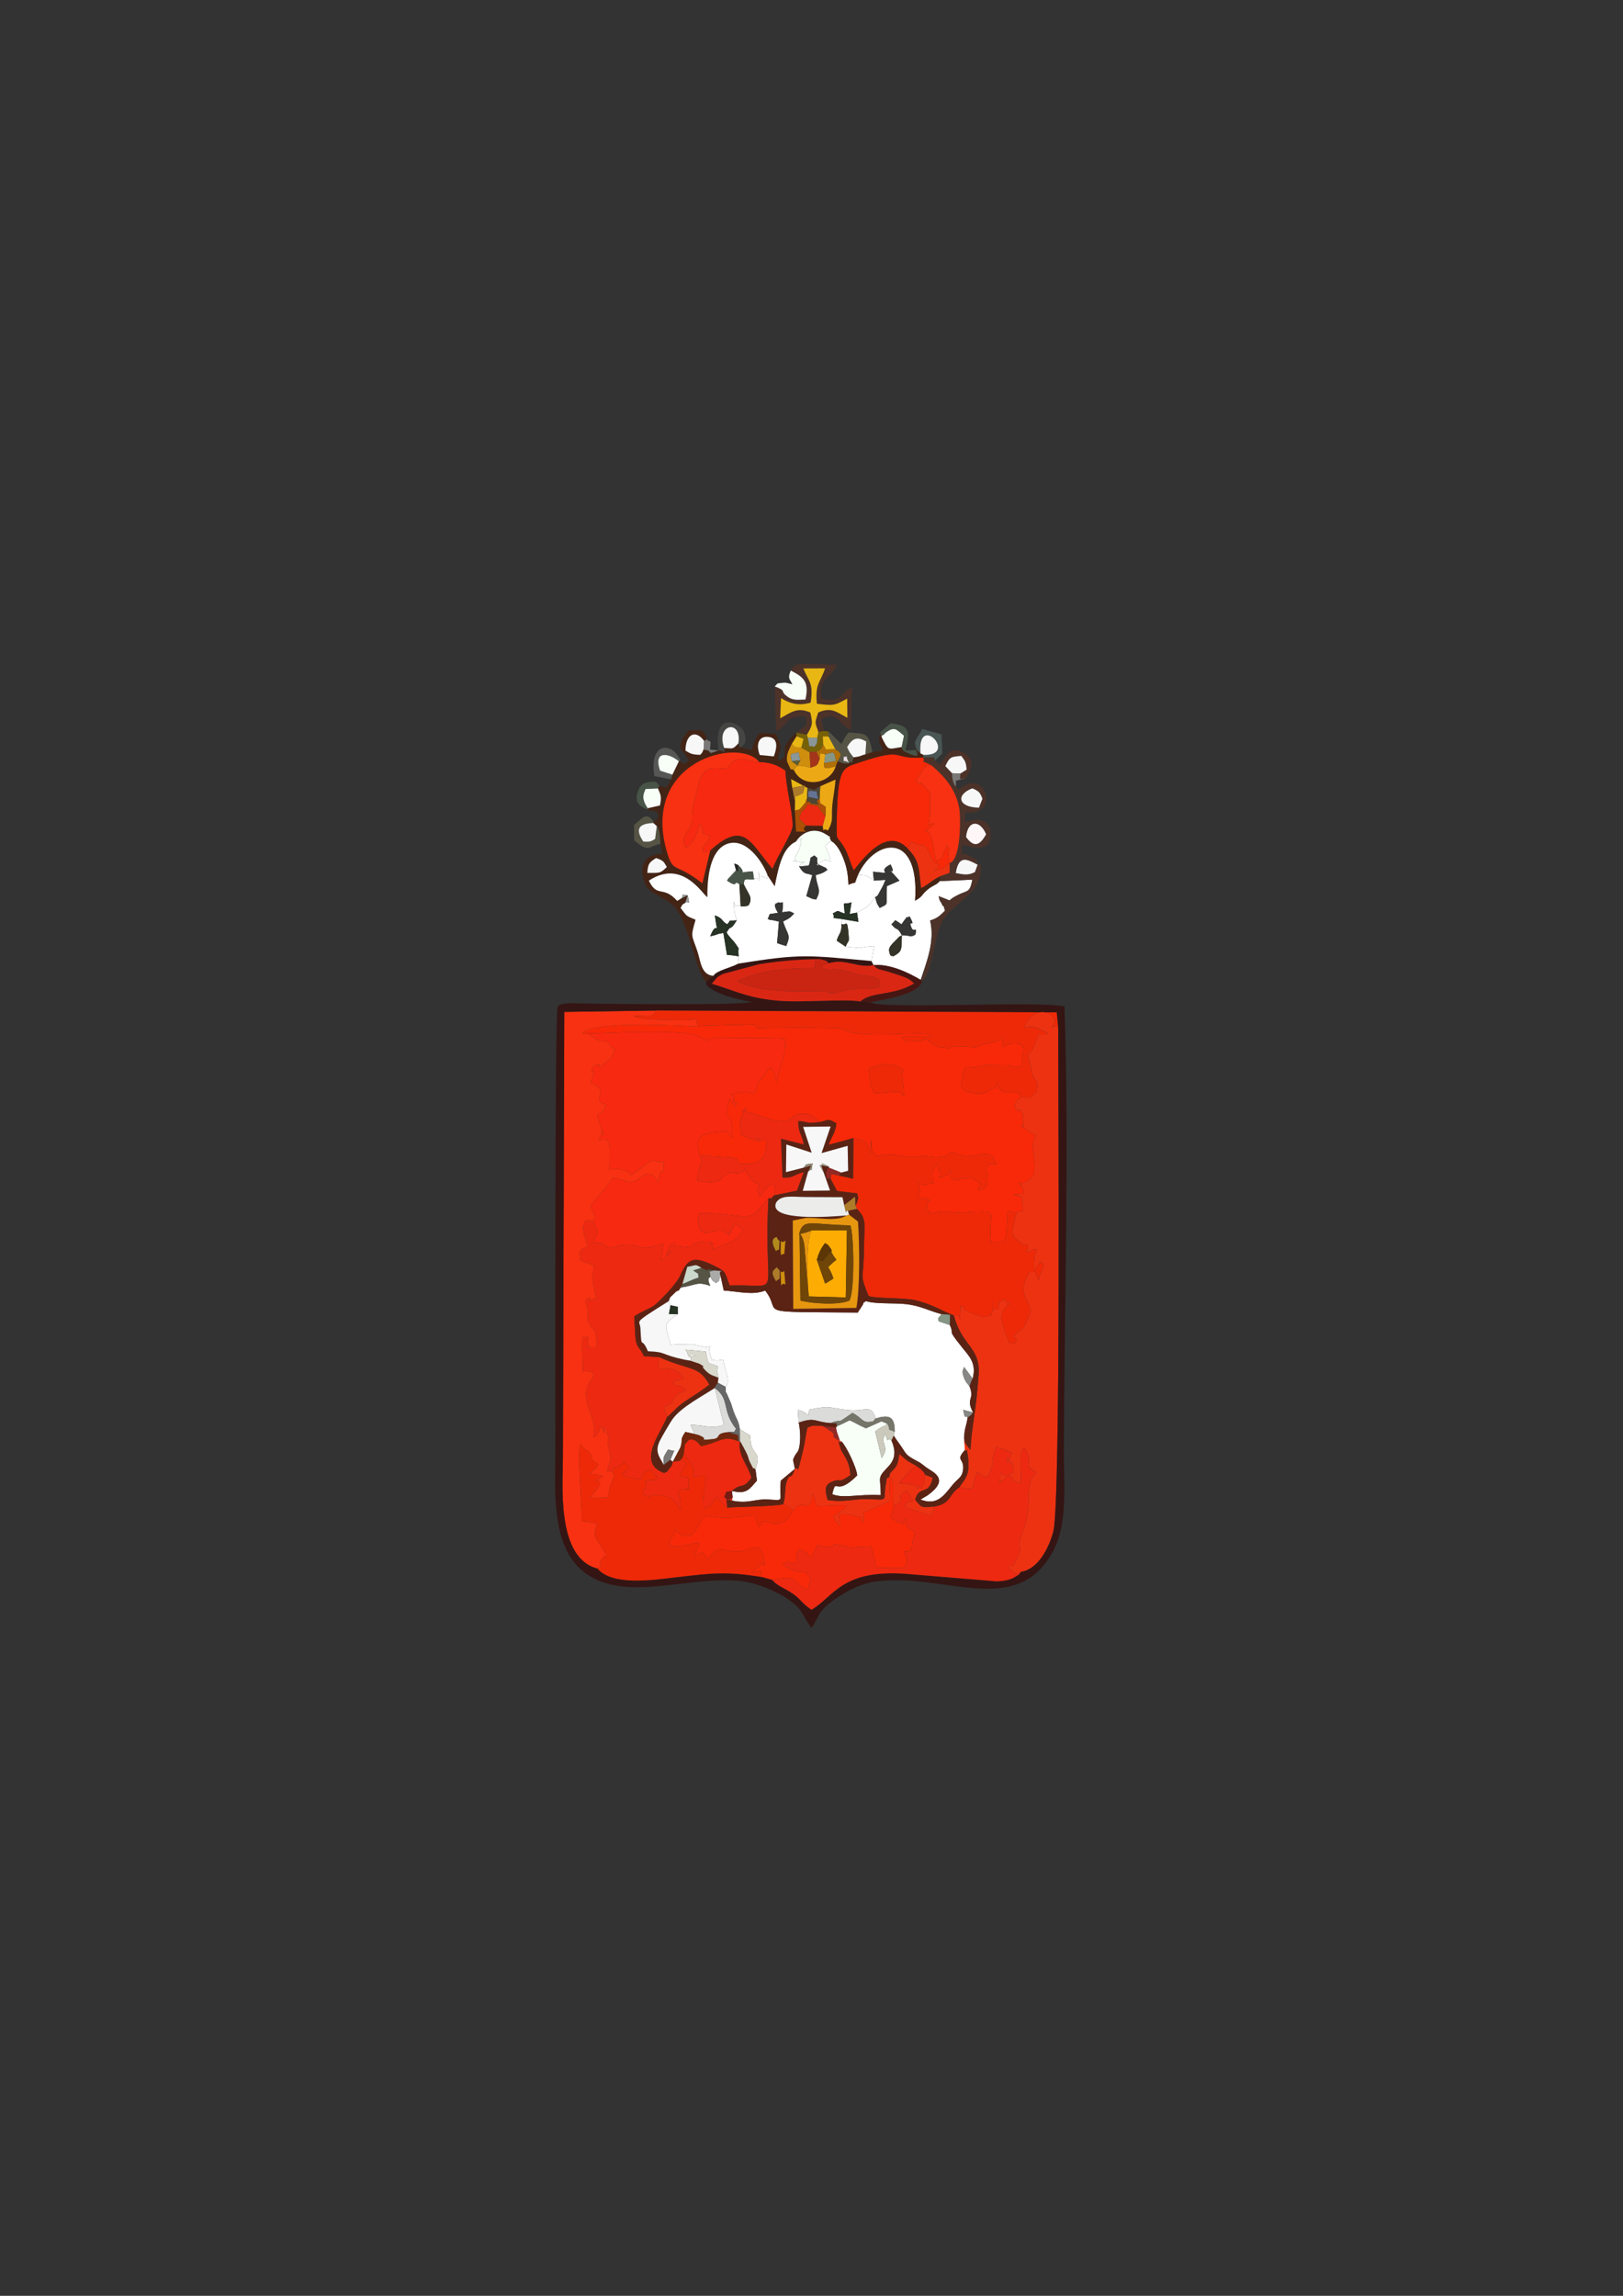 <?xml version="1.0" encoding="UTF-8"?>
<!DOCTYPE svg PUBLIC "-//W3C//DTD SVG 1.1//EN" "http://www.w3.org/Graphics/SVG/1.1/DTD/svg11.dtd">
<!-- Creator: CorelDRAW X5 -->
<svg xmlns="http://www.w3.org/2000/svg" xml:space="preserve" width="210mm" height="297mm" style="shape-rendering:geometricPrecision; text-rendering:geometricPrecision; image-rendering:optimizeQuality; fill-rule:evenodd; clip-rule:evenodd"
viewBox="0 0 210 297"
 xmlns:xlink="http://www.w3.org/1999/xlink">
 <rect x="0" y="0" width="210" height="297" fill="#333333" stroke="none"/>
 <defs>
  <style type="text/css">
   <![CDATA[
    .fil59 {fill:#252522}
    .fil26 {fill:#273325}
    .fil7 {fill:#341513}
    .fil40 {fill:#343327}
    .fil25 {fill:#363634}
    .fil9 {fill:#442415}
    .fil33 {fill:#454643}
    .fil21 {fill:#471612}
    .fil37 {fill:#485447}
    .fil30 {fill:#495653}
    .fil11 {fill:#4C3229}
    .fil44 {fill:#4E4534}
    .fil23 {fill:#555445}
    .fil32 {fill:#565755}
    .fil8 {fill:#5B2314}
    .fil42 {fill:#5C3605}
    .fil57 {fill:#5E5D31}
    .fil53 {fill:#647395}
    .fil29 {fill:#686767}
    .fil24 {fill:#6F270D}
    .fil17 {fill:#6F4508}
    .fil27 {fill:#76756A}
    .fil54 {fill:#771B13}
    .fil34 {fill:#776107}
    .fil49 {fill:#797876}
    .fil47 {fill:#869685}
    .fil48 {fill:#878885}
    .fil51 {fill:#8B9697}
    .fil50 {fill:#912924}
    .fil55 {fill:#918875}
    .fil56 {fill:#999996}
    .fil43 {fill:#A5351A}
    .fil46 {fill:#AAABA9}
    .fil38 {fill:#AC5005}
    .fil60 {fill:#ACA998}
    .fil45 {fill:#AE7B2A}
    .fil39 {fill:#B17007}
    .fil52 {fill:#B28A1C}
    .fil13 {fill:#CA2512}
    .fil36 {fill:#CAC9BB}
    .fil41 {fill:#CBD8CC}
    .fil31 {fill:#D08E0E}
    .fil28 {fill:#D9D8CC}
    .fil10 {fill:#DA2713}
    .fil20 {fill:#DBDBD9}
    .fil16 {fill:#E7960F}
    .fil19 {fill:#E9B714}
    .fil58 {fill:#EADEE3}
    .fil22 {fill:#ECA915}
    .fil18 {fill:#ECECEB}
    .fil5 {fill:#ED2911}
    .fil3 {fill:#ED3212}
    .fil4 {fill:#EE2908}
    .fil1 {fill:#F72908}
    .fil2 {fill:#F72910}
    .fil6 {fill:#F73111}
    .fil15 {fill:#F7F7F7}
    .fil12 {fill:#F7FFF7}
    .fil14 {fill:#FDAC03}
    .fil35 {fill:#FFF7F7}
    .fil0 {fill:white}
   ]]>
  </style>
 </defs>
 <g id="Layer_x0020_1">
  <g id="_196123672">
   <path id="_510341080" class="fil0" d="M88.069 166.565c-0.513,0.829 -0.127,0.023 -0.873,0.793 -0.667,0.689 -0.379,0.22 -0.68,0.976l0.249 0.521 0.939 0.207 0.008 0.943c-0.102,0.087 -0.242,0.152 -0.336,0.221l-0.819 0.625c-0.608,0.668 -0.389,0.806 0.229,3.166 0.429,-0.167 2.403,-0.068 2.416,-0.068 1.586,0.01 0.073,-0.059 1.332,0.171 2.246,0.409 1.172,0.019 1.178,0.014 0.107,1.078 0.149,0.787 0.353,1.764 0.924,0.17 0.715,0.073 1.528,0 0.085,0.521 0.18,0.905 0.284,1.282 0.196,0.715 0.595,1.736 -0.004,2.224 0.12,1.227 -0.187,0.051 0.375,1.364 0.251,0.586 0.337,0.731 0.5,1.301 0.431,1.504 0.769,1.437 0.978,2.822l1.332 0.819 0.077 0.92c0.363,1.804 1.379,1.061 0.615,3.465l0.192 1.445c-0.942,1.04 -1.295,1.838 -3.245,1.331l0.101 0.784 -0.089 0.478c2.158,0.434 2.927,-0.244 4.641,-0.15 2.394,0.132 1.389,0.327 1.679,-2.443l1.821 -1.516 -0.24 -1.169c0.433,-1.236 0.748,-0.637 0.897,-2.301 0.066,-0.74 0.01,-1.725 -0.161,-2.515l-0.12 -1.668c2.004,0.573 1.031,1.313 1.536,-0.029 2.866,-0.556 2.387,-0.217 4.828,0.058 2.457,0.277 3.105,-0.884 3.717,1.105 1.634,-0.495 2.497,-0.358 2.459,1.736l-0.123 0.464c0.201,0.395 0.651,0.946 1.049,1.544 0.537,0.809 0.53,0.945 1.38,1.441 1.148,0.67 0.649,0.265 1.707,1.096 0.804,0.632 3.324,1.48 0.189,3.691l-0.867 0.513c2.12,0.839 3.015,-0.488 4.12,-1.861 0.624,-0.775 1.195,-0.965 1.351,-1.765 0.351,-1.801 -1.079,-1.279 0.278,-2.778l-0.1 -1.519c0.042,-1.399 0.214,-1.256 0.462,-2.708 -0.41,-0.327 -0.308,0.396 -0.59,-0.976l1.278 0.348c-1.012,-1.983 0.288,-1.566 -0.47,-3.433 -0.208,-0.253 -0.525,-0.526 -0.735,-1.161 -0.225,-0.682 -0.191,-0.715 0.057,-1.296l1.094 1.516c0.534,-1.97 -0.421,-2.881 -1.269,-3.937 -2.239,-2.787 -1.005,-1.564 -1.68,-3.012l-1.439 -0.475c-0.013,-0.075 -0.048,-0.19 -0.043,-0.224 0.005,-0.031 -0.004,-0.173 0.004,-0.207l0.419 -0.494c-1.622,-0.423 -2.758,-1.094 -4.603,-1.299 -1.581,-0.176 -3.965,0.017 -5.184,-0.392 -0.76,0.517 -0.042,-0.042 -0.575,0.72l-0.317 0.496c-0.029,-0.062 -0.1,0.187 -0.166,0.269 -14.117,-0.113 -9.584,0.198 -11.994,-2.849 -1.569,0.636 -3.408,0.127 -5.351,-0.007l-0.43 -1.94c-0.329,1.033 -0.012,0.488 -0.569,0.991 -0.57,-0.422 -0.512,-0.331 -0.716,-0.853 -0.636,0.759 -0.182,-0.413 -0.268,0.57 -0.006,0.066 0.195,0.527 0.238,0.636 -1.754,-0.612 -1.812,-0.086 -3.838,0.219z"/>
   <path id="_510333472" class="fil1" d="M112.447 138.269c0.043,-0.019 0.113,-0.056 0.128,-0.064 1.466,-0.752 3.264,-0.817 4.379,0.376 -0.324,-0.054 -0.333,-0.869 -0.164,1.028 0.044,0.495 0.166,1.199 0.166,2.149 -0.45,-0.529 -0.771,-0.599 -2.102,-0.444l-1.7 0.131c-0.614,-1.03 -0.706,-2.069 -0.706,-3.175zm-22.127 -5.474c-2.103,-0.111 -13.702,-0.794 -14.955,0.886l0.758 0.025c2.276,-0.036 12.085,-0.638 14.198,0.336 2.456,1.132 -0.036,0.438 2.377,0.204l7.026 0.05c0,0 0.965,0.023 0.979,0.024l0.791 0.069c0.231,0.619 0.088,2.066 -0.412,3.263l-0.601 2.135c-0.012,0.051 -0.039,0.166 -0.067,0.247 -0.093,-0.848 -0.062,-1.113 -0.706,-1.939 -0.7,0.51 -0.174,0.179 -0.562,0.656 -1.602,1.97 -0.659,0.769 -1.554,2.695 -0.605,0.214 0.243,0.041 -0.798,-0.15 -0.063,-0.011 -1.021,-0.051 -1.106,-0.023 -1.935,0.629 -0.675,0.124 -0.737,0.861 -0.106,1.252 0.869,-0.185 0.129,1.033l-0.663 -1.014c-0.808,2.458 -0.021,2.279 0.115,2.715 0.508,1.629 -0.154,0.534 0.283,2.268 -1.111,-0.796 -0.193,-0.881 -2.208,-0.676 -2.897,0.294 -2.452,1.582 -2.032,3.121 1.171,-0.32 0.749,-0.033 1.463,0.007l2.22 0.136c2.565,0.187 -0.275,0.966 2.587,0.848 2.477,-0.101 2.291,-2.21 2.354,-3.007 -3.422,-1.069 0.746,0.537 -1.461,-0.05 -0.315,-0.084 -1.36,-0.446 -1.854,-0.776 -0.055,-0.891 -0.193,-1.588 0.092,-2.391 0.035,-0.098 0.171,-0.335 0.219,-0.395 1.249,-1.553 -0.993,0.312 0.269,-0.183l3.425 1.104c3.128,0.459 1.891,-0.344 3.504,-0.777l0.95 -0.005c0.756,0.17 1.299,0.665 1.714,1.06 1.254,-0.239 0.985,-0.533 2.167,0.176 -0.178,1.375 -0.587,1.545 -1.004,2.775l3.198 -0.873c1.749,0.44 1.571,0.484 1.983,1.246l0.358 0.73c-0,-0.005 -0.092,-1.271 -0.092,-1.282l0.096 -0.519c0.006,1.783 0.075,1.635 0.743,2.195 2.487,-0.6 3.312,0.205 4.57,0.062 2.23,-0.254 2.273,0.114 3.38,0.017 2.79,-0.245 -0.134,-1.28 3.214,-0.129 0.036,0.012 0.133,0.046 0.169,0.054l0.721 -0.041c1.546,-0.174 2.347,-0.569 2.904,0.118l0.525 0.938c-2.926,-0.62 0.363,3.085 -2.469,3.333l0.082 -0.267c-0.039,-0.758 1.309,0.128 -0.523,-1.091 -0.83,-0.552 -0.312,-0.16 -1.012,-0.183l-0.273 -0.011c-0.926,0.089 -0.604,0.421 -1.262,0.209 -1.044,-0.337 -0.005,0.1 -0.579,-1.324 -0.236,1.137 -0.656,0.641 -1.372,1.099 0.012,-0.117 0.079,-0.461 0.067,-0.537l-0.422 -1.227c-0.646,0.748 -0.789,1.543 -0.39,2.429 -1.741,0.208 -0.487,0.339 -2.078,0.039 0.334,0.809 0.252,1.019 0.002,2.115l0.838 -0.215c0.029,0.001 0.129,0.015 0.156,0.02 0.025,0.005 0.117,0.043 0.139,0.051 0.507,0.176 0.737,0.654 0.278,0.147 -0.458,1.766 -0.31,0.687 0.175,1.76 2.014,-0.41 2.411,-0.085 3.853,-0.09l1.798 -0.121c3.466,-0.138 1.736,0.086 2.246,4.092 1.157,-0.694 1.737,0.545 1.962,-1.227 0.081,-0.64 0.067,-1.163 0.1,-1.499l0.027 -0.362c0.087,-1.031 -0.236,0.276 0.106,-1.103l1.109 0.238c1.077,-0.584 0.936,0.616 0.717,-1.229 -0.099,-0.837 0.246,-0.739 -1.111,-1.115 1.981,-0.128 1.399,-0.047 0.808,-1.661 0.144,0.085 -0.632,0.729 0.968,-0.094 2.115,-1.088 -0.04,-4.204 1.148,-5.978 -0.735,-0.215 -0.277,-0.097 -0.684,-0.34l-0.553 -0.365c-1.722,-1.49 -0.025,0.655 -0.464,-0.98 -0.299,-1.111 0.367,0.141 -0.117,-1.065 -0.608,-1.516 0.009,0.636 -0.98,-0.925 0.195,-0.82 0.306,-0.71 0.924,-1.219 -0.616,-0.661 0.658,-0.259 -0.99,-0.652 -0.331,-0.079 -1.835,0.467 -2.088,-0.973 -0.024,-0.136 -0.074,-0.184 -0.136,-0.26 -0.365,1.623 0.237,0.212 -0.862,0.961 -1.12,0.763 -1.966,0.455 -2.416,0.373l-0.752 -0.245c-1.005,-0.648 -0.562,-0.991 -0.52,-1.202 0.006,-0.033 0.046,-0.13 0.053,-0.164 0.068,-0.31 0.126,-0.874 0.133,-0.905 0.248,-1.17 0.124,-0.514 2.463,-0.947 0.656,-0.121 0.194,-0.103 1.033,-0.12 3.75,-0.074 1.733,-0.004 3.062,0.203 0.408,0.064 0.214,0.108 1.019,-0.072 0,-2.04 0.838,-2.983 -1.05,-2.932 -0.05,0.001 -0.159,0.018 -0.208,0.024 -1.349,0.153 -1.094,1.255 -1.25,-0.659 -1.135,0.603 -1.974,0.59 -2.597,0.764 -1.337,0.374 0.057,0.405 -1.955,0.275 -0.076,-0.005 -0.272,-0.001 -0.34,-0.005 -3.201,-0.219 -0.661,0.436 -2.942,0.134 -0.026,-0.003 -0.128,0.005 -0.155,0.001l-0.656 -0.219c-2.411,-1.671 -0.132,-0.766 -2.654,-0.574l-1.16 0.013c-0.212,-0.094 -0.149,0.025 -0.593,-0.664l3.881 0c-0.575,-0.417 0.159,-0.106 -0.778,-0.331 -0.91,-0.218 -7.672,0.458 -9.979,-0.298 -1.047,-0.343 -0.134,-0.417 -2.623,-0.455 -1.085,-0.017 -2.174,-0.064 -3.2,-0.055 -1.984,0.017 -4.025,0.02 -5.997,0.081 -0.369,-0.42 0.219,-0.65 -1.638,-0.447 -0.451,0.049 -1.148,0.019 -1.625,0.025 -0.662,0.008 -1.459,0.052 -2.205,0.075 -0.86,0.027 -1.441,-0.026 -2.156,0.125z"/>
   <path id="_509223048" class="fil2" d="M76.123 133.707c2.144,1.542 1.282,0.632 2.405,1.097 0.499,0.207 0.045,0.058 0.807,0.831l0.266 0.165c-0.264,0.498 -0.33,0.845 -0.727,1.254l-0.711 0.544c-0.835,0.753 0.141,0.408 -0.582,0.393 -0.506,-0.011 0.837,-0.716 -0.797,-0.069 -0.802,2.005 0.699,-0.9 -0.353,2.106l0.695 0.382c1.554,1.112 -0.805,1.974 1.373,2.501 -0.504,1.098 -0.623,0.953 -1.212,1.355l0.392 1.363c0.015,0.06 0.038,0.169 0.051,0.222 0.011,0.044 0.039,0.145 0.048,0.183 0.459,2.017 0.399,-0.675 0.021,0.649 -0.018,0.061 -0.302,0.719 -0.314,0.756 1.296,0.07 1.498,-0.784 1.366,3.881 1.05,-0.152 2.296,-0.066 2.867,0.706l2.17 -1.652c1.239,-0.675 0.475,0.179 2.013,-0.112 0.035,1.967 -0.344,1.14 -0.418,1.296 -0.225,0.472 -0.095,0.673 -0.336,1.485 -0.909,-2.19 -2.241,-0.664 -2.464,-0.525 -1.429,0.889 -1.726,-0.025 -3.431,-0.132 -0.442,0.966 -1.893,2.403 -2.822,3.522 0.341,1.473 0.796,1.052 0.333,2.138 0.996,2.339 0.377,0.86 -0.017,2.832 1.725,-0.34 1.093,0.414 2.265,0.508l1.085 -0.224c0.055,-0.015 0.155,-0.051 0.211,-0.065 0.012,-0.003 1.172,-0.107 1.386,-0.075 0.881,0.13 1.435,0.561 2.277,0.372l1.914 -0.548 -0.393 2.17c0.443,-0.325 0.328,-0.103 0.707,-0.539 1.796,-2.063 -0.982,1.792 0.445,-1.25l0.115 -0.13c1.695,-0.935 -0.169,-0.059 0.241,0.032l2.478 0.246c0.101,-0.787 1.604,-0.758 2.374,-0.78 1.31,1.424 -0.514,-0.987 0.45,1.006l2.417 -1.01c0.069,-0.037 0.279,-0.146 0.347,-0.19l0.825 -0.808c0.268,-0.64 0.181,-0.654 -0.798,-1.313l-0.415 0.824c-0.799,1.677 0.178,-0.967 -0.29,0.653 -1.216,-0.757 -1.03,-0.689 -2.511,-0.373 -0.03,0.006 -0.124,0.026 -0.151,0.031 -0.029,0.005 -1.426,0.493 -1.384,-1.508 0.025,-1.203 -0.002,-0.951 1.446,-0.937 3.615,0.034 5.065,1.14 6.46,-0.547l1.187 -1.39c0.536,-0.077 0.098,0.273 0.722,-0.397 0.208,-1.002 0.218,-0.53 -0.031,-1.547 -1.264,0.493 -0.81,0.562 -1.827,1.724 -0.058,-0.104 -0.107,-0.251 -0.127,-0.333 -0.16,-0.646 -0.324,-0.629 0.127,-1.213 -1.253,-0.814 -0.233,0.234 -1.156,-0.817l-0.823 -1.224c-0.301,0.482 0.601,0.104 -0.584,0.465 -1.342,0.409 0.15,-0.056 -0.754,-0.015 -0.454,0.02 -0.111,-0.175 -0.857,0.176 -1.133,0.534 -0.391,0.526 -1.326,0.953 -0.567,0.259 -2.247,0.027 -2.532,-0.071 0.016,-1.396 0.112,-0.887 0.288,-1.789 0.28,-1.431 0.699,0.1 0.02,-1.366 -0.42,-1.54 -0.865,-2.827 2.032,-3.121 2.015,-0.205 1.097,-0.12 2.208,0.676 -0.437,-1.734 0.225,-0.639 -0.283,-2.268 -0.136,-0.436 -0.923,-0.257 -0.115,-2.715l0.663 1.014c0.741,-1.218 -0.235,0.22 -0.129,-1.033 0.062,-0.737 -1.198,-0.232 0.737,-0.861 0.085,-0.028 1.043,0.012 1.106,0.023 1.041,0.19 0.194,0.364 0.798,0.15 0.895,-1.925 -0.048,-0.725 1.554,-2.695 0.388,-0.477 -0.138,-0.146 0.562,-0.656 0.643,0.826 0.613,1.092 0.706,1.939 0.028,-0.08 0.055,-0.196 0.067,-0.247l0.601 -2.135c0.5,-1.197 0.643,-2.644 0.412,-3.263l-0.791 -0.069c-0.014,-0.001 -0.979,-0.024 -0.979,-0.024l-7.026 -0.05c-2.413,0.234 0.079,0.928 -2.377,-0.204 -2.114,-0.974 -11.922,-0.372 -14.198,-0.336z"/>
   <path id="_510333424" class="fil3" d="M132.203 141.918c-0.618,0.508 -0.728,0.398 -0.924,1.219 0.989,1.561 0.372,-0.59 0.98,0.925 0.483,1.205 -0.182,-0.047 0.117,1.065 0.44,1.635 -1.258,-0.51 0.464,0.98l0.553 0.365c0.407,0.242 -0.05,0.125 0.684,0.34 -1.188,1.774 0.967,4.89 -1.148,5.978 -1.6,0.823 -0.824,0.179 -0.968,0.094 0.591,1.615 1.173,1.534 -0.808,1.661 1.357,0.377 1.012,0.278 1.111,1.115 0.219,1.845 0.36,0.645 -0.717,1.229 -0.281,1.026 -0.833,2.627 -0.265,3.246l1.155 0.891c0.071,0.085 1.126,-0.302 0.33,0.98 0.657,-0.131 0.548,-0.397 1.396,-0.337 -0.434,1.073 -0.314,1.153 -0.353,2.647l0.372 -0.539c0.685,-0.729 0.108,-0.603 0.804,-0.288 0.155,0.814 -0.391,0.743 -0.588,2.178 -0.928,-1.687 0.312,-1.034 -1.176,-1.114 -2.016,3.222 0.64,3.929 0.02,5.433l-0.265 0.602c-0.794,1.798 -0.241,0.926 -0.954,1.498 -1.737,1.394 -0.047,0.511 -0.682,1.695 -1.214,-0.118 -0.369,0.469 -1.173,-1.033l-0.542 -1.887c-0.011,-0.066 -0.041,-0.172 -0.046,-0.238 -0.006,-0.065 -0.024,-0.174 -0.023,-0.238 0.002,-0.094 0.124,-0.592 0.163,-0.67 0.026,-0.054 0.096,-0.146 0.128,-0.196 1.496,-2.329 0.287,0.232 0.713,-0.718 -0.079,-0.106 -0.323,-0.206 -0.511,-0.703 -1.03,0.532 -0.764,0.069 -0.864,1.408 -0.783,-0.762 -0.851,1.179 -0.706,-1.371 -0.011,0.32 -0.007,0.85 -0.056,1.174 -0.24,1.582 0.004,0.233 -0.312,0.902 -1.591,0.226 -0.407,0.371 -1.498,-0.006 -3.795,-1.31 -0.803,-1.115 -2.324,-1.249l-0.082 1.764c-0.324,-1.278 0.121,-0.365 -0.79,-0.556 1.017,3.953 3.433,4.102 3.207,7.6 -0.307,4.757 -0.952,7.059 -1.056,9.792 -0.091,-0.099 -0.193,-0.222 -0.255,-0.312 -0.057,-0.082 -0.167,-0.199 -0.226,-0.292 -0.051,-0.08 -0.121,-0.193 -0.165,-0.269 -0.049,-0.085 -0.138,-0.508 -0.17,-0.621l0.1 1.519c0.372,0.547 0.125,-0.994 0.425,1.114 0.013,0.093 0.017,1.332 0.003,1.434 -0.158,1.111 -0.704,1.544 -1.16,2.275l1.688 0.22c0.465,-1.303 -0.253,0.692 0.224,-1.031l0.286 -0.885c0.024,-0.068 0.058,-0.188 0.11,-0.27l1.064 0.658c0.544,-0.48 0.016,0.956 0.771,-1.191 0.273,-0.777 0.069,-0.737 0.295,-1.663 0.432,-1.772 0.463,-0.905 0.594,-0.925 0.483,-0.07 1.472,0.482 1.798,0.689l-0.34 0.625c-0.403,1.626 -0.424,-1.079 0.007,0.411 0.167,0.575 0.393,-0.673 0.531,1.476 -2.309,1.239 -1.473,-1.482 -1.764,1.325l1.064 -1.054c1.236,0.749 0.108,0.878 1.634,1.054 0.074,-2.069 -0.341,-3.164 0.396,-4.625 1.586,2.233 -0.527,2.054 1.625,3.256 -1.824,1.865 -0.26,3.989 -1.812,7.846 -1.151,2.862 0.689,0.77 -1.197,4.275 -0.09,0.168 -1.443,-0.387 -0.056,0.653 0.866,0.649 -0.206,0.653 1.069,0.086 2.144,-0.288 3.582,-2.949 4.185,-5.215 0.99,-3.723 0.623,-60.031 0.625,-65.146 -0.647,-0.372 0.405,0.02 -0.875,-0.353 0.315,-0.061 0.03,1.301 0.33,-0.402 0.142,-0.809 0.572,0.38 -0.108,-0.601 -0.87,-1.254 -3.071,-0.821 -3.707,1.313 1.317,-0.314 2.208,0.297 3.032,0.746 -1.763,0.591 -0.647,-0.946 -1.779,1.631 -0.776,1.766 -0.661,0.045 -0.684,1.444 -0.014,0.865 -0.032,-0.141 0.14,0.777l0.334 1.49c0.096,0.224 0.45,0.769 0.459,0.788 0.357,0.762 0.151,0.227 0.15,0.651l-0.093 0.643c-0.18,0.752 -0.058,0.215 -0.112,0.288l-0.353 0.302c-0.557,0.554 -0.024,0.239 -0.37,0.382 -0.043,0.018 -0.689,-0.101 -1.079,-0.161z"/>
   <path id="_510347728" class="fil4" d="M108.583 152.085c-1.137,-0.203 -1.115,-0.489 -1.068,0.508l0.786 1.479 2.617 0.318c0.107,0.908 0.23,0.009 0.061,0.8 -0.128,0.601 -0.147,0.49 -0.312,0.75l0.21 0.445c1.293,1.342 0.949,1.772 0.912,5.166 -0.046,4.204 -0.616,3.11 0.569,6.049 0.161,0.398 4.609,0.258 6.045,0.596 2.326,0.546 3.909,1.616 5.012,1.972 0.911,0.191 0.466,-0.723 0.79,0.556l0.082 -1.764c1.521,0.134 -1.471,-0.062 2.324,1.249 1.091,0.377 -0.094,0.232 1.498,0.006 0.316,-0.669 0.072,0.68 0.312,-0.902 0.049,-0.325 0.045,-0.854 0.056,-1.174 -0.145,2.55 -0.078,0.609 0.706,1.371 0.099,-1.34 -0.166,-0.876 0.864,-1.408 0.188,0.497 0.432,0.597 0.511,0.703 -0.425,0.949 0.783,-1.611 -0.713,0.718 -0.032,0.05 -0.101,0.141 -0.128,0.196 -0.038,0.079 -0.16,0.576 -0.163,0.67 -0.001,0.064 0.017,0.173 0.023,0.238 0.006,0.066 0.035,0.172 0.046,0.238l0.542 1.887c0.805,1.502 -0.04,0.915 1.173,1.033 0.636,-1.184 -1.055,-0.301 0.682,-1.695 0.713,-0.572 0.16,0.299 0.954,-1.498l0.265 -0.602c0.62,-1.504 -2.036,-2.211 -0.02,-5.433 1.488,0.08 0.248,-0.573 1.176,1.114 0.197,-1.435 0.743,-1.364 0.588,-2.178 -0.697,-0.314 -0.119,-0.44 -0.804,0.288l-0.372 0.539c0.039,-1.494 -0.081,-1.574 0.353,-2.647 -0.848,-0.059 -0.739,0.206 -1.396,0.337 0.796,-1.282 -0.258,-0.895 -0.33,-0.98l-1.155 -0.891c-0.568,-0.619 -0.016,-2.22 0.265,-3.246l-1.109 -0.238c-0.342,1.38 -0.019,0.072 -0.106,1.103l-0.027 0.362c-0.032,0.337 -0.018,0.859 -0.1,1.499 -0.225,1.772 -0.805,0.533 -1.962,1.227 -0.51,-4.006 1.22,-4.23 -2.246,-4.092l-1.798 0.121c-1.442,0.005 -1.839,-0.319 -3.853,0.09 -0.485,-1.073 -0.634,0.005 -0.175,-1.76 0.458,0.507 0.229,0.029 -0.278,-0.147 -0.023,-0.008 -0.114,-0.046 -0.139,-0.051 -0.027,-0.005 -0.127,-0.019 -0.156,-0.02l-0.838 0.215c0.25,-1.096 0.332,-1.306 -0.002,-2.115 1.59,0.3 0.336,0.169 2.078,-0.039 -0.399,-0.886 -0.256,-1.681 0.39,-2.429l0.422 1.227c0.011,0.076 -0.055,0.42 -0.067,0.537 0.717,-0.458 1.136,0.038 1.372,-1.099 0.574,1.424 -0.466,0.988 0.579,1.324 0.658,0.212 0.336,-0.12 1.262,-0.209l0.273 0.011c0.701,0.023 0.182,-0.369 1.012,0.183 1.833,1.219 0.484,0.333 0.523,1.091l-0.082 0.267c2.833,-0.247 -0.457,-3.953 2.469,-3.333l-0.525 -0.938c-0.557,-0.687 -1.358,-0.293 -2.904,-0.118l-0.721 0.041c-0.036,-0.008 -0.134,-0.042 -0.169,-0.054 -3.348,-1.152 -0.424,-0.116 -3.214,0.129 -1.107,0.097 -1.15,-0.271 -3.38,-0.017 -1.258,0.143 -2.083,-0.661 -4.57,-0.062 -0.668,-0.559 -0.737,-0.411 -0.743,-2.195l-0.096 0.519c-0,0.011 0.092,1.277 0.092,1.282l-0.358 -0.73c-0.412,-0.763 -0.234,-0.807 -1.983,-1.246l-0.031 5.251 -1.805 -0.394z"/>
   <path id="_510349096" class="fil5" d="M76.763 158.046c-2.053,-0.896 -1.155,2.121 -0.669,3.154 -1.282,0.755 -0.797,0.059 -1.14,1.118 0.431,0.598 0.37,0.112 0,0.586 0.723,0.499 1.633,0.646 1.856,0.765 -0.052,1.851 -0.291,0.974 -0.05,2.482l0.392 1.773c-2.2,0.787 0.337,-0.843 -1.411,0.31l0.278 1.116c0.19,1.649 -0.291,1.318 0.686,2.573 0.111,0.143 0.141,-0.166 0.311,0.512 0.622,2.478 -0.155,1.749 -0.965,1.838 -0.044,-2.132 0.201,-1.085 -0.684,-1.345 -0.117,0.809 0.032,2.793 0.021,4.498l0.651 -0.037c1.118,0.272 0.288,0.028 0.76,0.39 -0.28,1.537 0.038,-0.043 -0.611,1.18 -1.291,2.434 1.19,4.296 0.611,6.912 0.908,-0.375 0.161,0.029 0.679,-0.686l0.38 -0.725c0.661,2.553 -0.138,-1.401 0.725,1.059 0.708,2.017 -0.419,-1.031 0.284,2.382 0.222,1.074 0.134,0.709 -0.308,2.355l0.68 0.206c0.416,-1.486 -0.12,-0.078 0.65,-0.631 1.085,-0.779 0.727,-0.402 0.818,-0.809 1.603,1.91 0.203,0.525 0.221,1.4 0.002,0.085 -1.208,0.316 0.605,0.727 2.81,0.637 0.406,-0.53 2.654,-0.931l0.943 0.894c-0.926,0.787 -0.55,0.083 -1.605,0.47 0.042,1.587 -0.232,0.576 -0.314,1.723 1.778,0.896 -0.011,0.154 1.383,0.124 2.574,-0.055 2.807,0.877 3.466,1.983 -0.06,-0.939 0.028,-1.756 -0.391,-2.414 0.522,-0.375 0.003,-0.087 0.72,-0.29 2.079,-0.589 -0.66,0.547 0.674,-0.11l0.015 -1.411 -1.193 -0.353 0.964 -1.411c-0.492,-0.677 0.137,-0.562 -0.964,-0.444l-0.836 0.127c-0.201,0.677 -0.036,0.36 -0.469,0.918 -0.651,0.839 -0.048,0.072 -0.628,0.533 -3.631,-1.266 -0.482,-5.118 0.369,-7.253l-0.429 -1.27c1.98,-0.702 0.523,-0.941 2.098,-1.832l0.771 -0.304c-0.9,-1.085 -0.709,-0.151 -1.689,-1.058 0.643,-0.312 0.445,-0.304 1.388,-0.355 -0.284,-0.491 -0.103,-0.686 -0.995,-1.17 -0.966,-0.525 -1.496,-0.109 -2.217,-0.241l0 -1.507 -1.931 -0.133c-0.528,-1.166 -0.796,-0.929 -1.044,-1.986 -0.088,-0.374 -0.188,-2.68 -0.179,-3.177 0.961,-0.633 1.686,-0.823 2.459,-1.315 0.549,-0.349 2.952,-2.787 3.462,-3.94 1.023,-2.313 1.752,-2.615 4.767,-1.084 1.212,0.616 1.053,0.894 1.635,2.373 7.159,-0.269 4.288,2.311 5.016,-11.273l-1.187 1.39c-1.395,1.687 -2.846,0.582 -6.46,0.547 -1.448,-0.014 -1.421,-0.266 -1.446,0.937 -0.042,2.001 1.355,1.514 1.384,1.508 0.027,-0.005 0.121,-0.024 0.151,-0.031 1.481,-0.316 1.295,-0.384 2.511,0.373 0.468,-1.62 -0.509,1.024 0.29,-0.653l0.415 -0.824c0.979,0.66 1.066,0.673 0.798,1.313l-0.825 0.808c-0.069,0.045 -0.278,0.154 -0.347,0.19l-2.417 1.01c-0.965,-1.993 0.859,0.418 -0.45,-1.006 -0.77,0.022 -2.273,-0.007 -2.374,0.78l-2.478 -0.246c-0.41,-0.091 1.454,-0.967 -0.241,-0.032l-0.115 0.13c-1.427,3.042 1.351,-0.813 -0.445,1.25 -0.379,0.435 -0.264,0.214 -0.707,0.539l0.393 -2.17 -1.914 0.548c-0.842,0.189 -1.396,-0.243 -2.277,-0.372 -0.214,-0.032 -1.374,0.073 -1.386,0.075 -0.056,0.013 -0.155,0.05 -0.211,0.065l-1.085 0.224c-1.172,-0.095 -0.54,-0.849 -2.265,-0.508 0.393,-1.973 1.013,-0.493 0.017,-2.832z"/>
   <path id="_510340456" class="fil6" d="M77.321 202.93c0.817,-0.367 0.168,-0.268 0.308,-0.791 0.005,-0.019 0.024,-0.108 0.033,-0.129l0.189 -0.269c0.968,-1.213 -0.046,0.716 0.617,-0.604 -0.051,-0.071 -0.11,-0.282 -0.131,-0.228l-0.548 -0.858c-0.68,-0.967 -1.127,-1.402 -0.533,-2.867 -0.316,-0.185 -0.499,-0.191 -1.023,-0.307 -1.584,-0.353 0.839,0.502 -0.966,-0.171 0.07,-2.423 -0.5,-6.726 -0.232,-9.752 0.515,-0.122 -0.153,-0.135 0.51,0.401 0.762,0.615 -0.036,-0.252 0.653,0.531 1.174,1.335 -0.676,0.25 1.216,1.538 -0.411,0.811 -0.086,0.161 -1.115,1.184l1.766 0.345c-2.503,1.38 1.01,-0.458 -1.187,2.128l-0.578 0.702 2.369 -0.031c0.19,-0.899 0.038,-0.701 0.315,-1.538 0.573,-1.733 0.762,-1.099 0.256,-1.75l-0.68 -0.206c0.443,-1.646 0.53,-1.281 0.308,-2.355 -0.703,-3.413 0.424,-0.365 -0.284,-2.382 -0.863,-2.46 -0.064,1.494 -0.725,-1.059l-0.38 0.725c-0.518,0.715 0.229,0.311 -0.679,0.686 0.579,-2.615 -1.902,-4.478 -0.611,-6.912 0.649,-1.224 0.331,0.357 0.611,-1.18 -0.472,-0.362 0.358,-0.118 -0.76,-0.39l-0.651 0.037c0.01,-1.705 -0.139,-3.69 -0.021,-4.498 0.885,0.259 0.64,-0.787 0.684,1.345 0.81,-0.089 1.587,0.64 0.965,-1.838 -0.17,-0.678 -0.2,-0.37 -0.311,-0.512 -0.977,-1.255 -0.496,-0.924 -0.686,-2.573l-0.278 -1.116c1.748,-1.153 -0.789,0.477 1.411,-0.31l-0.392 -1.773c-0.241,-1.508 -0.002,-0.631 0.05,-2.482 -0.223,-0.119 -1.133,-0.266 -1.856,-0.765 0.37,-0.474 0.431,0.012 0,-0.586 0.343,-1.06 -0.143,-0.363 1.14,-1.118 -0.486,-1.033 -1.383,-4.05 0.669,-3.154 0.464,-1.086 0.008,-0.665 -0.333,-2.138 0.93,-1.12 2.38,-2.556 2.822,-3.522 1.705,0.106 2.002,1.021 3.431,0.132 0.223,-0.139 1.555,-1.665 2.464,0.525 0.241,-0.812 0.111,-1.013 0.336,-1.485 0.074,-0.156 0.453,0.672 0.418,-1.296 -1.538,0.29 -0.774,-0.563 -2.013,0.112l-2.17 1.652c-0.572,-0.771 -1.817,-0.858 -2.867,-0.706 0.132,-4.665 -0.07,-3.811 -1.366,-3.881 0.011,-0.037 0.296,-0.694 0.314,-0.756 0.378,-1.324 0.437,1.368 -0.021,-0.649 -0.009,-0.038 -0.037,-0.14 -0.048,-0.183 -0.013,-0.053 -0.036,-0.163 -0.051,-0.222l-0.392 -1.363c0.589,-0.402 0.708,-0.258 1.212,-1.355 -2.178,-0.527 0.18,-1.389 -1.373,-2.501l-0.695 -0.382c1.052,-3.006 -0.449,-0.101 0.353,-2.106 1.634,-0.647 0.29,0.058 0.797,0.069 0.723,0.015 -0.253,0.359 0.582,-0.393l0.711 -0.544c0.397,-0.409 0.463,-0.755 0.727,-1.254l-0.266 -0.165c-0.762,-0.772 -0.308,-0.624 -0.807,-0.831 -1.123,-0.465 -0.261,0.445 -2.405,-1.097l-0.758 -0.025c1.253,-1.68 12.852,-0.997 14.955,-0.886 -0.502,-1.464 0.328,-0.803 -1.863,-0.836 -1.574,-0.023 -5.461,0.048 -6.444,-0.552 2.774,0.052 2.247,0.214 2.876,-0.681l-11.877 0.177 -0.178 57.46c0.01,3.601 -0.919,13.207 4.487,14.566z"/>
   <path id="_510338824" class="fil7" d="M84.89 130.727l51.839 0.239 0.19 2.014c-0.003,5.114 0.365,61.422 -0.625,65.146 -0.603,2.267 -2.041,4.927 -4.185,5.215 -0.469,0.568 0.031,0.147 -0.612,0.566 -0.765,0.498 -1.531,0.62 -2.519,0.666l-11.807 -0.974c-8.248,-0.573 -9.224,2.892 -12.17,4.651 -1.211,-0.813 -1.334,-1.3 -2.323,-2.013 -1.019,-0.736 -2.095,-1.04 -2.776,-1.864l-1.252 -0.343c-4.662,-0.784 -6.632,-0.51 -11.204,0.021 -2.89,0.336 -8.191,1.157 -10.123,-1.12 -5.405,-1.359 -4.477,-10.965 -4.487,-14.566l0.178 -57.46 11.877 -0.177zm10.629 -6.069c-0.94,0.54 -2.792,0.867 -3.22,1.578 -0.086,0.059 -0.188,0.148 -0.246,0.195 -0.057,0.046 -0.181,0.149 -0.237,0.195 -0.065,0.053 -0.35,0.31 -0.443,0.382 0.033,0.136 -0.33,0.297 0.889,1.076 0.38,0.243 1.235,0.576 1.724,0.744 0.771,0.264 2.644,0.75 3.389,0.776 -1.569,0.485 -17.964,0.271 -22.015,0.21 -0.937,-0.014 -2.785,-0.166 -3.197,0.398 -0.394,0.539 -0.299,51.993 -0.304,57.094 -0.007,7.384 -1.265,18.238 10.917,18.03 4.167,-0.071 9.788,-1.387 13.698,-0.712 1.595,0.275 3.891,1.209 5.09,1.996 2.465,1.619 1.871,1.835 3.436,4.002l0.287 -0.445c0.12,-0.211 0.261,-0.48 0.377,-0.696 0.295,-0.544 0.181,-0.491 0.66,-1.096 0.493,-0.624 1.198,-1.152 1.893,-1.628 1.28,-0.878 3.041,-1.853 4.95,-2.142 8.791,-1.333 18.401,4.969 23.133,-4.024 1.888,-3.588 1.338,-8.599 1.353,-12.932 0.065,-18.831 0.717,-38.755 0.079,-57.464 -3.975,-0.757 -23.652,0.418 -25.129,-0.525l-1.272 -0.115c-2.064,-0.353 -7.592,0.163 -10.575,-0.092 -3.907,-0.333 -5.392,-1.211 -8.662,-2.208l0.682 -0.787c0.173,-0.148 0.578,-0.388 0.755,-0.472l4.684 -1.253c2.346,-0.378 4.629,-0.597 7.194,-0.655 0.513,0.006 0.448,-0.066 1.003,0.069 0.686,0.166 0.497,0.209 0.835,0.452 2.183,-0.663 3.711,0.687 5.792,0.252l-0.279 -0.537c-8.232,-0.746 -9.041,-0.986 -17.241,0.335z"/>
   <path id="_510337288" class="fil5" d="M124.121 192.408c-1.48,1.031 -0.958,2.055 -3.244,2.497l-0.354 1.181 -3.458 -1.133c0.636,-1.633 1.848,0.421 0.282,-2.117 -1.901,0.83 0.156,1.298 -1.635,1.86l-0.443 1.585 0.938 0.647c0.054,0.018 0.163,0.05 0.214,0.056 0.807,0.095 0.149,0.634 0.786,-0.544 0.216,0.8 -0.463,0.968 1.217,1.781 -0.656,1.751 -0.175,1.879 -0.696,2.354 -0.016,0.015 -0.096,0.069 -0.113,0.08 -0.016,0.01 -0.102,0.041 -0.118,0.048l-0.362 0.021c-0.009,-0.04 -0.085,-0.032 -0.121,-0.014 0.219,0.957 0.542,1.078 0.035,2.119l-3.644 -0.002 -0.643 -2.766c-4.18,0.155 -1.115,0.302 -4.138,-0.197 -1.492,-0.246 -0.055,0.063 -1.24,0.217 -0.749,0.098 -0.525,0.061 -1.622,-0.233l-0.706 1.624c-1.903,-0.873 0.27,0.054 -1.142,-0.83 -0.024,-0.015 -0.11,-0.065 -0.13,-0.077l-0.237 -0.106c-0.009,-0.046 -0.087,-0.015 -0.115,-0.046 -1.223,1.501 0.631,1.497 -0.871,1.811 -0.03,0.006 -0.135,-0.012 -0.169,-0.009 -0.569,0.05 0.082,-0.611 -1.093,0.119 0.588,0.753 -0.064,0.054 0.81,0.542 0.935,0.522 0.985,0.323 1.646,0.485 0.118,0.029 0.383,-0.242 0.862,0.455 0.024,0.035 0.081,0.127 0.097,0.167 0.259,0.63 0.337,-0.415 -0.001,0.894 -0.208,0.805 -0.015,0.343 -0.419,0.826 -2.027,-1.628 -1.624,-1.821 -4.394,-1.332 0.682,0.823 1.757,1.128 2.776,1.864 0.989,0.714 1.112,1.201 2.323,2.013 2.946,-1.759 3.921,-5.223 12.17,-4.651l11.807 0.974c0.988,-0.046 1.754,-0.168 2.519,-0.666 0.643,-0.419 0.143,0.002 0.612,-0.566 -1.275,0.567 -0.203,0.564 -1.069,-0.086 -1.387,-1.04 -0.034,-0.485 0.056,-0.653 1.885,-3.505 0.046,-1.413 1.197,-4.275 1.552,-3.857 -0.012,-5.981 1.812,-7.846 -2.152,-1.203 -0.039,-1.023 -1.625,-3.256 -0.736,1.461 -0.322,2.556 -0.396,4.625 -1.526,-0.176 -0.398,-0.305 -1.634,-1.054l-1.064 1.054c0.291,-2.807 -0.545,-0.086 1.764,-1.325 -0.139,-2.149 -0.365,-0.901 -0.531,-1.476 -0.431,-1.49 -0.41,1.215 -0.007,-0.411l0.34 -0.625c-0.326,-0.207 -1.315,-0.759 -1.798,-0.689 -0.131,0.019 -0.162,-0.848 -0.594,0.925 -0.226,0.926 -0.022,0.886 -0.295,1.663 -0.755,2.147 -0.226,0.711 -0.771,1.191l-1.064 -0.658c-0.052,0.082 -0.086,0.202 -0.11,0.27l-0.286 0.885c-0.477,1.722 0.241,-0.273 -0.224,1.031l-1.688 -0.22z"/>
   <path id="_510347536" class="fil4" d="M77.321 202.93c1.932,2.277 7.233,1.456 10.123,1.12 4.572,-0.531 6.542,-0.805 11.204,-0.021 -0.623,-0.737 0.745,-1.069 -1.407,-0.536l1.329 -1.235c0.015,-0.017 0.078,-0.082 0.078,-0.134 0.093,0.015 0.459,1.265 0.176,-0.603 -0.143,-0.949 -0.519,-1.448 -1.293,-1.304 -0.438,0.081 -0.005,0.01 -0.517,0.191 -3.074,1.088 -3.804,-1.139 -5.275,1.121 -0.032,0.049 -0.082,0.172 -0.146,0.241 -0.849,-1.268 -0.629,-1.113 -1.764,-0.353 0.442,-1.817 1.573,-2.137 -1.125,-1.519 -0.865,0.198 -1.194,0.147 -2.089,0.147 0.156,-1.753 0.636,-0.926 0.706,-2.156 0.293,0.192 1.664,1.974 2.885,-0.257 1.613,-2.948 0.589,-0.365 7.385,-1.684l0.56 1.582 0.539 -0.6c0.02,-0.013 0.101,-0.07 0.123,-0.08l0.426 -0.017c0.062,0.01 2.22,1.208 3.373,-1.471 -0.15,-0.158 -0.306,-0.275 -0.577,-0.46 -0.229,-0.156 -0.558,-0.301 -0.666,-0.348 -0.452,0.303 -5.918,0.37 -7.284,0.474l-1.432 -1.371 -0.325 0.56c-0.802,1.004 -0.707,0.713 -1.357,0.841 -0.019,-1.803 0.275,-2.492 0.43,-4.223 -1.464,0.001 -0.428,0.135 -1.802,0.265 0.106,-0.717 0.358,-0.594 -0.149,-1.696l-0.425 -0.651c-0.559,-0.869 0.141,0.954 -0.531,-0.844 -0.241,0.947 -0.077,0.575 -0.609,1.069 1.101,-0.118 0.472,-0.233 0.964,0.444l-0.964 1.411 1.193 0.353 -0.015 1.411c-1.334,0.657 1.405,-0.479 -0.674,0.11 -0.717,0.203 -0.198,-0.085 -0.72,0.29 0.419,0.658 0.331,1.475 0.391,2.414 -0.658,-1.106 -0.891,-2.038 -3.466,-1.983 -1.394,0.03 0.394,0.772 -1.383,-0.124 0.082,-1.147 0.356,-0.135 0.314,-1.723 1.055,-0.387 0.679,0.317 1.605,-0.47l-0.943 -0.894c-2.248,0.401 0.156,1.568 -2.654,0.931 -1.813,-0.411 -0.603,-0.641 -0.605,-0.727 -0.018,-0.874 1.382,0.51 -0.221,-1.4 -0.091,0.408 0.267,0.03 -0.818,0.809 -0.771,0.553 -0.234,-0.855 -0.65,0.631 0.506,0.651 0.317,0.017 -0.256,1.75 -0.277,0.837 -0.125,0.639 -0.315,1.538l-2.369 0.031 0.578 -0.702c2.198,-2.586 -1.315,-0.748 1.187,-2.128l-1.766 -0.345c1.029,-1.023 0.704,-0.373 1.115,-1.184 -1.893,-1.288 -0.042,-0.203 -1.216,-1.538 -0.689,-0.783 0.109,0.084 -0.653,-0.531 -0.663,-0.535 0.005,-0.522 -0.51,-0.401 -0.268,3.026 0.303,7.329 0.232,9.752 1.805,0.673 -0.619,-0.182 0.966,0.171 0.524,0.117 0.707,0.123 1.023,0.307 -0.594,1.465 -0.147,1.901 0.533,2.867l0.548 0.858c0.021,-0.054 0.08,0.157 0.131,0.228 -0.663,1.32 0.351,-0.609 -0.617,0.604l-0.189 0.269c-0.009,0.02 -0.027,0.109 -0.033,0.129 -0.14,0.523 0.509,0.424 -0.308,0.791z"/>
   <path id="_510341728" class="fil4" d="M90.32 132.796c0.716,-0.151 1.297,-0.098 2.156,-0.125 0.746,-0.023 1.543,-0.067 2.205,-0.075 0.476,-0.006 1.174,0.024 1.625,-0.025 1.857,-0.204 1.269,0.026 1.638,0.447 1.972,-0.06 4.013,-0.064 5.997,-0.081 1.026,-0.009 2.115,0.038 3.2,0.055 2.49,0.038 1.577,0.112 2.623,0.455 2.307,0.756 9.068,0.08 9.979,0.298 0.937,0.225 0.204,-0.087 0.778,0.331l-3.881 0c0.444,0.689 0.381,0.57 0.593,0.664l1.16 -0.013c2.522,-0.192 0.243,-1.097 2.654,0.574l0.656 0.219c0.027,0.004 0.13,-0.004 0.155,-0.001 2.281,0.303 -0.259,-0.352 2.942,-0.134 0.068,0.005 0.265,0 0.34,0.005 2.012,0.13 0.619,0.099 1.955,-0.275 0.623,-0.174 1.462,-0.162 2.597,-0.764 0.156,1.914 -0.099,0.812 1.25,0.659 0.049,-0.005 0.158,-0.023 0.208,-0.024 1.889,-0.051 1.05,0.892 1.05,2.932 -0.805,0.18 -0.611,0.135 -1.019,0.072 -1.329,-0.207 0.688,-0.278 -3.062,-0.203 -0.84,0.017 -0.377,-0.002 -1.033,0.12 -2.339,0.433 -2.215,-0.224 -2.463,0.947 -0.007,0.032 -0.065,0.596 -0.133,0.905 -0.007,0.034 -0.047,0.131 -0.053,0.164 -0.042,0.211 -0.485,0.554 0.52,1.202l0.752 0.245c0.449,0.082 1.296,0.391 2.416,-0.373 1.099,-0.749 0.497,0.662 0.862,-0.961 0.061,0.076 0.112,0.124 0.136,0.26 0.253,1.44 1.757,0.894 2.088,0.973 1.648,0.393 0.375,-0.009 0.99,0.652 0.39,0.06 1.035,0.179 1.079,0.161 0.346,-0.142 -0.187,0.173 0.37,-0.382l0.353 -0.302c0.054,-0.073 -0.069,0.464 0.112,-0.288l0.093 -0.643c0.001,-0.425 0.208,0.11 -0.15,-0.651 -0.009,-0.02 -0.363,-0.564 -0.459,-0.788l-0.334 -1.49c-0.172,-0.917 -0.154,0.088 -0.14,-0.777 0.023,-1.399 -0.092,0.322 0.684,-1.444 1.132,-2.576 0.016,-1.04 1.779,-1.631 -0.825,-0.449 -1.715,-1.06 -3.032,-0.746 0.636,-2.135 2.837,-2.568 3.707,-1.313 0.68,0.981 0.251,-0.208 0.108,0.601 -0.299,1.702 -0.015,0.341 -0.33,0.402 1.28,0.373 0.228,-0.019 0.875,0.353l-0.19 -2.014 -51.839 -0.239c-0.629,0.895 -0.103,0.733 -2.876,0.681 0.982,0.6 4.869,0.528 6.444,0.552 2.191,0.033 1.361,-0.628 1.863,0.836z"/>
   <path id="_510338296" class="fil0" d="M99.334 118.867c0.486,-0.84 -0.26,-0.483 1.324,-0.785 -0.86,-1.429 -0.043,-1.154 0.109,-1.369 0.373,0.4 0.711,-0.8 0.446,1.305 1.188,-0.161 0.836,-0.176 1.538,0.143 -0.603,0.755 -1.047,0.807 -1.431,1.058 0.587,1.792 1.053,1.649 0.409,3.162 -0.762,-0.203 -0.415,-0.125 -1.18,-0.374l0.235 -2.788 -0.789 -0.176c-0.591,-0.116 0.091,0.176 -0.662,-0.176zm-0.019 -5.646c-0.05,0.089 0.398,0.667 -0.575,0.206 -0.919,-0.436 -0.206,0.582 -0.62,-0.732 0.364,2.522 0.179,0.254 -0.551,1.066 -1.157,0.057 -1.259,-0.257 -1.326,0.637 0.624,1.364 1.208,1.657 0.63,2.707 -0.262,0.112 -0.117,0.08 -0.526,0.147 -0.053,0.009 -0.397,0.002 -0.514,-0.003 -0.64,-0.477 -0.58,0.594 -0.886,-0.673 0.027,1.496 0.129,1.624 0.382,2.488 -0.996,1.627 -0.604,0.355 -1.318,1.568 0.344,0.618 0.814,0.957 1.12,1.406 0.755,1.11 0.262,0.155 0.445,1.675l-0.058 0.946c8.2,-1.32 9.009,-1.081 17.241,-0.335l0.355 -1.929c-0.906,0.02 -1.379,0.17 -1.862,0.238l-1.826 -0.161 -1.167 -0.782c0.317,-1.064 0.637,-0.865 0.623,-2.175l0 -0.629c-1.73,-0.266 -0.645,0.14 -1.129,-0.724 0.993,-0.463 0.292,-0.37 1.549,0.023 -0.169,-1.928 -0.325,-1.012 0.874,-1.459l-0.235 1.515 0.951 -0.183c0.101,-0.059 0.45,-0.237 0.515,-0.274 0.935,-0.54 0.794,-0.426 1.399,-1.156l0.433 -0.581c0.361,-0.154 0.267,-0.107 0.698,-0.886 0.417,-0.754 0.376,-0.695 0.639,-1.34l-1.504 0.106c-0.097,-0.067 -0.496,-0.389 -0.572,-0.423 -0.068,-0.03 -0.193,-0.127 -0.275,-0.153 -0.073,-0.023 -0.185,-0.085 -0.264,-0.095 -1.381,-0.189 -0.667,-0.012 -1.319,0.911 -0.195,0.089 -0.303,0.026 -0.858,0.297 -0.049,-1.361 -0.224,-2.366 -0.713,-3.542 -0.45,-1.081 -0.8,-1.511 -1.189,-1.899l-0.337 -0.24c-1.444,0.904 -0.323,0.681 -0.075,2.675 -0.844,-0.276 -0.539,-0.235 -0.962,-0.138l-0.711 0.489c0.493,0.609 -0.898,-0.483 0.575,0.246 0.813,0.402 0.218,-0.005 0.696,0.462 -0.711,0.566 -1.114,0.533 -1.534,0.706 0.245,1.867 0.783,1.769 0.069,3.151 -0.967,-0.226 -0.099,0.059 -1.273,-0.449l0.773 -2.703c-0.083,-0.04 -0.204,-0.062 -0.263,-0.086 -0.546,-0.22 -0.776,0.065 -1.441,-1.047 0.494,-0.544 0.215,-0.629 0.716,-0.629 -0.572,0.115 0.705,0.323 -0.8,0.011 -1.764,-0.365 0.458,0.399 -0.522,-0.366l0.532 -1.058c0.217,-0.524 0.156,-0.52 0.349,-1.058 -0.426,-0.372 0.838,-0.915 -0.702,-0.124 -1.746,0.818 -2.226,3.213 -2.741,5.757l-0.919 -1.401z"/>
   <path id="_510343456" class="fil1" d="M102.612 195.362c-1.153,2.679 -3.31,1.481 -3.373,1.471l-0.426 0.017c-0.022,0.009 -0.103,0.066 -0.123,0.08l-0.539 0.6 -0.56 -1.582c-6.796,1.319 -5.772,-1.264 -7.385,1.684 -1.221,2.231 -2.591,0.45 -2.885,0.257 -0.07,1.23 -0.549,0.402 -0.706,2.156 0.895,0 1.224,0.051 2.089,-0.147 2.698,-0.618 1.567,-0.298 1.125,1.519 1.135,-0.76 0.915,-0.915 1.764,0.353 0.064,-0.069 0.114,-0.192 0.146,-0.241 1.471,-2.26 2.201,-0.033 5.275,-1.121 0.512,-0.181 0.078,-0.11 0.517,-0.191 0.774,-0.144 1.15,0.355 1.293,1.304 0.282,1.868 -0.084,0.618 -0.176,0.603 0,0.052 -0.064,0.117 -0.078,0.134l-1.329 1.235c2.152,-0.533 0.784,-0.201 1.407,0.536l1.252 0.343c2.77,-0.488 2.367,-0.296 4.394,1.332 0.404,-0.482 0.211,-0.021 0.419,-0.826 0.338,-1.308 0.259,-0.263 0.001,-0.894 -0.016,-0.04 -0.073,-0.133 -0.097,-0.167 -0.479,-0.697 -0.744,-0.426 -0.862,-0.455 -0.66,-0.162 -0.711,0.037 -1.646,-0.485 -0.874,-0.488 -0.221,0.211 -0.81,-0.542 1.174,-0.73 0.523,-0.069 1.093,-0.119 0.034,-0.003 0.139,0.015 0.169,0.009 1.502,-0.314 -0.352,-0.31 0.871,-1.811 0.028,0.03 0.106,0 0.115,0.046l0.237 0.106c0.02,0.012 0.106,0.062 0.13,0.077 1.411,0.884 -0.761,-0.043 1.142,0.83l0.706 -1.624c1.097,0.294 0.872,0.331 1.622,0.233 1.185,-0.154 -0.252,-0.464 1.24,-0.217 3.023,0.499 -0.042,0.352 4.138,0.197l0.643 2.766 3.644 0.002c0.507,-1.041 0.184,-1.162 -0.035,-2.119 0.037,-0.018 0.113,-0.026 0.121,0.014l0.362 -0.021c0.016,-0.006 0.102,-0.038 0.118,-0.048 0.017,-0.011 0.097,-0.065 0.113,-0.08 0.52,-0.475 0.039,-0.603 0.696,-2.354 -1.68,-0.813 -1.002,-0.981 -1.217,-1.781 -0.637,1.178 0.021,0.639 -0.786,0.544 -0.051,-0.006 -0.16,-0.038 -0.214,-0.056l-0.938 -0.647 0.443 -1.585c-0.405,-1.117 0.3,-2.934 -0.641,-3.64l0.112 3.116 -3.48 1.499c-0.09,0.295 0.251,0.664 -0.126,1.385 -0.443,-1.523 -0.007,-0.653 -0.951,-0.962 -0.053,-0.017 -0.162,-0.038 -0.218,-0.052 -0.058,-0.014 -0.167,-0.033 -0.227,-0.043 -2.557,-0.445 -1.294,0.34 -1.503,1.385 -0.567,-0.646 -0.521,-0.441 -0.808,-1.26 0.064,-0.045 0.164,-0.091 0.203,-0.115 0.04,-0.024 0.156,-0.089 0.204,-0.119l1.023 -0.755c0.043,-0.04 0.15,-0.085 0.18,-0.207 0.031,-0.123 0.127,-0.137 0.175,-0.216 -5.107,-0.014 -3.509,0.7 -4.494,-1.495 -0.487,3.001 -0.969,0.309 -2.551,2.143z"/>
   <path id="_510336664" class="fil8" d="M101.472 164.404l0.151 1.805c-0.565,-0.578 -0.531,0.96 -0.589,-0.794 -0.068,-2.05 -0.214,-0.319 0.438,-1.011zm-0.956 -0.483c0.283,0.531 0.375,0.104 0.363,0.848 -0.016,1.058 0.032,0.468 -0.465,0.987 -0.818,-1.329 -0.34,-1.351 0.102,-1.835zm0.5 -2.679c0.031,-1.369 -0.065,-0.15 0.613,-0.757l-0.157 1.792c-0.292,-0.35 -0.499,0.884 -0.456,-1.035zm-0.196 -0.058c-0.045,1.03 0.054,0.151 -0.407,0.684 -0.979,-1.725 -0.014,-1.746 0.065,-1.857 0.527,1.17 0.406,-0.301 0.342,1.173zm-0.666 -6.547c-0.624,0.669 -0.186,0.32 -0.722,0.397 -0.728,13.584 2.143,11.004 -5.016,11.273 -0.582,-1.479 -0.423,-1.758 -1.635,-2.373 -3.015,-1.531 -3.744,-1.23 -4.767,1.084 -0.51,1.153 -2.914,3.591 -3.462,3.94 -0.773,0.491 -1.498,0.681 -2.459,1.315 -0.009,0.497 0.091,2.803 0.179,3.177 0.248,1.057 0.516,0.82 1.044,1.986l1.931 0.133c4.125,1.826 5.112,1.051 6.524,3.549 -0.545,0.471 -2.007,1.43 -2.859,1.975 -1.299,0.831 -1.407,1.179 -2.592,2.214 -0.852,2.135 -4.001,5.988 -0.369,7.253 0.58,-0.461 -0.023,0.306 0.628,-0.533 0.433,-0.558 0.269,-0.241 0.469,-0.918l-0.304 -0.273 -0.858 0.675c-0.572,-1.096 -1.201,-1.677 -0.515,-3.106 0.213,-0.445 1.361,-2.433 1.718,-2.904 1.112,-1.469 3.663,-2.812 5.27,-3.852l0.518 -0.771 0.09 -0.611c-0.549,-0.343 -0.995,-0.188 -1.835,-1.128 -0.64,-0.716 0.561,0.011 -0.631,-0.714l-1.177 -0.395 -0.683 -0.116c-3.217,-0.67 -2.336,-1.02 -4.808,-1.103 -0.902,-2.168 -0.802,0.115 -0.971,-3.004 -0.06,-1.103 -1.168,-0.446 3.653,-3.47 0.302,-0.755 0.013,-0.286 0.68,-0.976 0.746,-0.77 0.36,0.035 0.873,-0.793l0.239 -0.476 0.621 -2.204c1.166,-0.172 0.941,-0.424 1.82,0.125 1.797,0.868 -0.227,-0.105 1.615,0.339 1.841,0.189 0.436,-0.165 0.859,0.654l0.43 1.94c1.942,0.134 3.781,0.643 5.351,0.007 2.41,3.047 -2.123,2.737 11.994,2.849 0.066,-0.082 0.137,-0.33 0.166,-0.269l0.317 -0.496c0.533,-0.762 -0.185,-0.203 0.575,-0.72 1.219,0.409 3.603,0.216 5.184,0.392 1.844,0.205 2.981,0.875 4.603,1.299l1.076 0.082 -0.017 1.319c0.675,1.448 -0.559,0.225 1.68,3.012 0.848,1.055 1.802,1.967 1.269,3.937 -0.253,0.406 -0.2,0.481 -0.416,0.942 0.758,1.867 -0.542,1.45 0.47,3.433 -0.055,0.062 -0.133,0.086 -0.158,0.191 -0.025,0.101 -0.133,0.145 -0.166,0.172 -0.049,0.04 -0.261,0.208 -0.364,0.265 -0.248,1.452 -0.42,1.309 -0.462,2.708 0.031,0.113 0.12,0.536 0.17,0.621 0.044,0.076 0.114,0.189 0.165,0.269 0.059,0.093 0.169,0.21 0.226,0.292 0.062,0.09 0.164,0.213 0.255,0.312 0.103,-2.733 0.749,-5.036 1.056,-9.792 0.226,-3.498 -2.191,-3.647 -3.207,-7.6 -1.103,-0.355 -2.686,-1.425 -5.012,-1.972 -1.436,-0.337 -5.884,-0.197 -6.045,-0.596 -1.185,-2.939 -0.615,-1.845 -0.569,-6.049 0.037,-3.394 0.381,-3.824 -0.912,-5.166l-1.168 0.248 0.153 0.51 1.15 0.882c0.199,2.651 0.268,8.678 -0.21,11.173l-8.165 0.126 -0.061 -11.428 1.728 -0.341c1.525,-0.067 3.956,0.53 5.211,-0.317 -2.138,0.172 -10.023,0.78 -9.12,-1.614 0.614,-1.111 2.193,-0.775 3.895,-0.768 1.533,0.006 3.059,0.014 4.713,0.022l0.226 1.028 1.051 -0.808c0.071,-0.198 0.24,-0.163 0.358,-0.245l0.028 1.089c0.164,-0.261 0.183,-0.149 0.312,-0.75 0.169,-0.791 0.046,0.108 -0.061,-0.8l-2.617 -0.318 -0.786 -1.479c-0.7,-0.741 -0.451,0.957 -0.62,-0.92l0.288 -0.639 0.128 -0.093 -1.046 -0.199 0.315 0.938 0.815 2.331 -3.524 0.04 0.689 -2.466 0.394 -0.789 -0.966 0.257 -2.289 0.585 0.045 -3.581 3.281 1.067 -1.107 -3.343 3.554 -0.051 -1.173 3.444 3.378 -0.942 0.063 3.229 -0.9 0.236 -0.257 0.388 1.805 0.394 0.031 -5.251 -3.198 0.873c0.417,-1.23 0.826,-1.4 1.004,-2.775 -1.182,-0.709 -0.913,-0.415 -2.167,-0.176 -2.009,0.222 -1.188,-0.028 -2.78,-0.136 -0.017,1.588 0.507,1.736 0.709,3.035l-2.939 -0.748 0.191 5.044c1.395,0.085 1.39,-0.326 2.748,-0.71l-0.86 2.384 -2.97 0.616z"/>
   <path id="_510339040" class="fil1" d="M117.45 109.782l0.483 -0.909c1.407,1.01 1.528,-0.428 2.505,1.905 0.736,1.756 1.499,0.318 0.841,1.514l-0.367 0.333c0.909,-0.226 0.535,-0.065 1.143,-0.377l0.825 -0.593c-0.653,-2.392 0.62,-1.208 -0.582,-2.326 0.184,0.26 0.589,-0.533 -0.104,0.862 -0.626,1.261 0.059,0.39 -0.967,1.265 -0.062,-0.109 -0.116,-0.401 -0.137,-0.352 -0.021,0.049 -0.099,-0.246 -0.124,-0.35l-0.308 -1.954c-0.363,-1.502 -0.847,-1.229 -0.849,-1.23 0.073,-0.824 -0.116,0.407 1.109,-1.049 -1.243,0.123 -0.633,0.859 -0.6,-1.112 0.013,-0.76 0.026,-0.909 0.007,-1.765 -0.028,-1.277 0.486,-0.542 -0.509,-1.69 -1.509,-1.739 -0.054,0.525 -1.362,-1.03l0.37 -0.358c0.339,-0.475 0.161,-0.303 0.425,-0.688 0.407,-0.593 -0.002,-0.252 0.465,-0.622 0.864,-0.684 -0.922,0.045 0.751,-0.3 -1.987,-0.967 -0.501,0.028 -1.026,-0.965 -4.187,0.31 -2.093,-1.417 -8.223,0.636 -2.312,0.774 -2.852,0.548 -2.969,8.264 -0.032,2.087 0.046,1.132 1.001,2.776 0.564,0.97 0.711,1.929 1.22,2.932 1.164,-1.448 4.246,-5.711 6.982,-2.816z"/>
   <path id="_510344896" class="fil2" d="M91.891 110.049c4.408,-4.004 5.159,-1.05 8.073,2.377 0.592,-1.647 2.572,-4.636 2.598,-5.552 0.048,-1.687 -0.852,-4.925 -0.928,-7.178 -0.989,-0.686 -1.813,-1.067 -3.401,-1.121 -1.802,0.003 -2.187,-0.936 -3.552,0.088l-0.625 0.793c-2.195,-0.145 -2.848,-0.337 -3.591,1.673l-0.68 2.827c-0.154,0.72 -0.176,0.588 -0.23,1.388 -0.015,0.217 -0.007,0.684 -0.011,0.728 -0.13,1.608 -1.708,2.055 -0.773,3.623 0.994,-0.646 1.456,-1.872 1.764,-3.175 1.054,1.669 -0.471,0.904 1.409,1.672 -1.112,2.165 -0.885,0.545 -1.054,1.856 0.495,0.15 -0.527,0.382 1,0.002z"/>
   <path id="_510333184" class="fil0" d="M116.699 120.994c-0.112,1.811 0.171,2.014 -1.116,2.722 -0.134,-0.136 -0.426,0.194 -0.544,-0.729 -0.058,-0.458 0.334,-0.816 1.029,-1.517 0.526,-0.531 0.004,-0.103 0.631,-0.476zm0 0c-0.732,-1.298 -0.504,-0.378 -1.358,-1.422 0.718,-0.61 0.167,-0.734 1.3,0.007l0.439 -0.619c0.635,-0.668 -0.46,0.051 0.619,-0.404 0.937,1.747 -0.33,0.149 0.26,1.507 0.262,0.603 0.768,-0.345 0.477,0.853 -0.709,0.413 -0.658,0.046 -1.737,0.077zm-6.058 -6.828c0.652,-0.923 -0.062,-1.1 1.319,-0.911 0.079,0.011 0.19,0.072 0.264,0.095 0.082,0.026 0.206,0.123 0.275,0.153 0.076,0.034 0.476,0.356 0.572,0.423l-0.113 -1.155c3.186,0.328 0.179,0.072 2.272,-0.944 1.056,2.161 -1.341,-0.68 1.152,2.101l-1.623 0.706c-0.17,2.729 0.334,2.175 -0.941,2.825 -0.513,-0.834 -0.334,-0.596 -0.581,-1.412l-0.433 0.581c-0.604,0.73 -0.464,0.617 -1.399,1.156 -0.064,0.037 -0.413,0.214 -0.515,0.274l0.182 1.195 -2.191 -0.368 0 0.629c0.617,0.406 0.719,-0.971 0.923,1.437 0.096,1.135 -0.037,0.556 -0.379,1.52l1.826 0.161c0.482,-0.068 0.956,-0.217 1.862,-0.238l-0.355 1.929 0.279 0.537c1.999,-0.208 4.495,0.941 6.089,1.913 0.721,-2.196 1.879,-4.986 1.22,-7.694 1.02,-0.308 1.273,-0.646 1.922,-1.255 -0.342,-1.371 0.004,0.054 -0.465,-1.006 -0.147,-0.333 -0.154,-0.001 -0.356,-0.886l0.643 0.248c1.284,0.452 0.245,0.432 1.716,-0.334 1.415,-0.737 1.65,-0.249 2.013,-2.054l-4.238 0.197c-0.43,0.529 -0.873,0.497 -1.609,1.132 -0.872,0.752 -0.49,0.78 -1.569,1.395 0.678,-9.691 -6.079,-7.861 -7.764,-2.35z"/>
   <path id="_510344080" class="fil9" d="M83.759 112.923c0.071,-1.211 0.255,-1.356 1.133,-1.923 0.922,0.327 0.958,0.405 1.391,1.164 -0.9,0.858 -0.871,0.751 -2.524,0.759zm8.132 -2.874l-1.008 4.226c-3.573,-2.801 -3.757,-1.159 -4.609,-4.128 -3.374,-11.766 9.414,-14.831 11.959,-11.571 1.588,0.055 2.413,0.435 3.401,1.121 0.076,2.253 0.976,5.491 0.928,7.178 -0.026,0.916 -2.007,3.905 -2.598,5.552 -2.914,-3.427 -3.665,-6.381 -8.073,-2.377zm12.592 -8.114c1.593,0.292 0.201,0.477 1.646,-0.222l1.972 -0.859c-0.066,1.22 -0.333,2.313 -0.428,3.56 -0.105,1.379 0.2,1.739 -0.557,3.026 -0.763,-0.51 -0.466,0.625 -0.667,-0.608l-2.157 -0.038c-1.046,0.93 1.344,0.781 -1.291,0.781l-0.152 -2.717 0.021 -1.125 -0.365 -1.827 -0.152 -1.113 2.13 1.142zm-6.18 -4.263c-0.51,-1.352 -0.164,-2.41 1.011,-2.347 1.665,0.089 1.052,1.845 0.81,2.528l-1.821 -0.181zm-10.258 0.733l-0.209 0.085 -0.83 1.721 -0.18 0.607 -0.615 1.091c-0.428,-0.165 -0.686,-0.168 -0.918,-0.233l-0.167 0.309c0.4,0.896 0.485,1.132 0.266,2.214l-1.602 0.36 0.042 0.203c1.491,0.423 0.76,-0.292 1.384,0.699 -0.246,0.734 -0.051,0.384 -0.672,0.861l-0.006 0.144 0.445 0.408c0.462,0.443 0.451,2.114 0.459,1.996 0.003,-0.044 -0.01,0.203 0.009,0.303l0.279 1.269c-2.321,0.079 -3.185,1.505 -2.271,3.932 0.432,1.146 2.702,1.779 3.752,2.88 1.584,1.662 2.385,6.245 3.434,8.558l0.248 0.501c0.554,0.983 0.035,0.167 0.481,0.695 0.092,-0.072 0.378,-0.329 0.443,-0.382 0.056,-0.046 0.18,-0.149 0.237,-0.195 0.058,-0.047 0.159,-0.136 0.246,-0.195 -1.586,-0.13 -1.612,-1.811 -2.068,-3.182 -0.73,-2.196 -0.903,-1.724 -0.229,-4.07 -1.332,-0.544 -1.085,-0.425 -1.942,-1.528 0.295,-0.435 0.018,-0.308 0.604,-0.655l0.31 -0.985 -0.845 0.427 -0.504 0.305c-1.862,-2.064 -2.571,-0.336 -3.666,-2.62 4.344,-2.875 6.952,1.816 7.57,2.135 -0.035,-2.67 0.398,-5.994 2.447,-6.844 2.502,-1.037 4.714,2.304 5.338,4.001l0.919 1.401c0.515,-2.544 0.995,-4.939 2.741,-5.757 1.033,-1.483 2.61,-1.742 3.826,-0.966 1.171,0.748 0.216,0.029 0.744,0.884l0.337 0.24c0.389,0.388 0.739,0.818 1.189,1.899 0.489,1.176 0.664,2.181 0.713,3.542 0.554,-0.271 0.663,-0.207 0.858,-0.297 1.685,-5.511 8.443,-7.341 7.764,2.35 1.078,-0.614 0.696,-0.643 1.569,-1.395 0.736,-0.634 1.179,-0.603 1.609,-1.132l0.089 -0.645c-1.1,0.521 -1.77,1.235 -2.487,1.539 -0.308,-2.509 -0.167,-3.542 -1.734,-5.101 -2.736,-2.894 -5.819,1.368 -6.982,2.816 -0.509,-1.004 -0.656,-1.962 -1.22,-2.932 -0.955,-1.643 -1.033,-0.688 -1.001,-2.776 0.118,-7.716 0.658,-7.489 2.969,-8.264 6.13,-2.053 4.036,-0.326 8.223,-0.636l0.052 -0.332 -0.395 -0.203c-0.592,-0.518 -0.208,-0.059 -0.61,-0.772 -0.005,-0.009 -0.112,-0.601 -0.117,-0.626l0.197 0.988c-0.149,0.161 1.03,1.409 -1.471,0.212 -0.429,-0.205 -0.416,-0.612 -0.419,-0.619 -1.804,0.261 -1.694,0.603 -2.637,-1.369l-0.171 -0.514c-0.27,1.383 -0.096,1.157 0.394,2.345l-1.388 0.194 -0.898 0.292c-0.767,0.168 -0.343,0.229 -1.549,0.387 -0.41,1.51 0.046,0.199 -0.56,0.729 -0.082,0.053 -0.204,0.081 -0.281,0.082 -0.088,0 -0.245,0.007 -0.336,0.003 -0.096,-0.004 -0.763,-0.258 -0.875,-0.294l-0.235 0.629c-0.73,2.376 -4.256,2.854 -5.375,0.573 -0.84,-0.661 -0.062,0.644 -0.753,-0.804 -0.186,-0.389 -0.188,-0.341 -0.192,-0.842 -0.006,-0.66 0.41,-1.337 0.63,-1.819l0.617 -0.988 -0.023 -0.456c-2.775,2.304 -0.522,2.873 -2.277,3.617 -0.366,-1.258 0.97,-1.12 -0.415,-3.475l-2.073 -0.104c-0.768,1.028 -0.531,0.94 -1.039,2.187l-1.535 -0.364 -0.166 -0.483c-0.801,0.826 -0.596,0.649 -1.838,0.597 0.028,1.113 0.185,0.282 -0.73,0.335l-1.023 0.32c-0.368,-0.541 -0.579,-0.275 -0.907,-0.473 -0.264,0.58 -0.123,0.351 -0.435,0.7 -1.069,-0.015 -1.271,-0.165 -1.916,-0.541 0.035,-2.293 1.417,-2.693 2.428,-1.233l0.32 -0.229c-0.418,-1.214 -0.541,-1.268 -2.366,-1.129 -1.826,2.215 -0.707,2.647 -0.498,2.999l0.582 0.892 -0.631 0.426c-0.601,-0.143 -0.097,0.395 -0.478,-0.428z"/>
   <path id="_510348496" class="fil0" d="M88.129 116.242c0.52,-0.577 -0.299,-0.592 0.856,-0.411 0.379,1.661 0.074,0.55 -0.321,0.969 -0.586,0.347 -0.308,0.22 -0.604,0.655 0.856,1.103 0.61,0.984 1.942,1.528 -0.675,2.346 -0.502,1.875 0.229,4.07 0.456,1.37 0.482,3.052 2.068,3.182 0.429,-0.711 2.28,-1.038 3.22,-1.578l0.058 -0.946c-1.005,-0.136 -0.558,-0.116 -1.512,-0.179l-0.468 -2.841c-1.084,0.159 -0.428,0.163 -1.704,0.43 0.966,-2.507 1.064,0.697 0.602,-2.709 1.155,0.447 0.834,0.743 1.597,1.158 0.682,-0.728 -0.177,-0.365 1.236,-0.51 -0.253,-0.864 -0.355,-0.992 -0.382,-2.488 0.306,1.267 0.246,0.196 0.886,0.673l-0.162 -2.851c-0.876,-0.69 0.004,0.616 -1.593,-0.468 0.48,-0.797 -0.111,0.119 0.473,-0.595 2.377,-2.901 -1.523,2.215 0.668,-0.815l-0.209 -0.799 0.466 0.171c1.538,1.396 -0.652,0.951 1.942,0.85l0.15 1.02c0.73,-0.811 0.915,1.456 0.551,-1.066 0.414,1.314 -0.298,0.296 0.62,0.732 0.972,0.462 0.525,-0.117 0.575,-0.206 -0.624,-1.698 -2.836,-5.038 -5.338,-4.001 -2.049,0.85 -2.482,4.174 -2.447,6.844 -0.618,-0.32 -3.226,-5.01 -7.57,-2.135 1.095,2.283 1.804,0.555 3.666,2.62l0.504 -0.305z"/>
   <path id="_510346072" class="fil3" d="M102.852 190.023c-0.583,1.702 -0.638,0.322 -1.087,1.7 -0.242,0.743 -0.101,1.683 -0.396,2.832 0.108,0.047 0.437,0.192 0.666,0.348 0.271,0.184 0.427,0.302 0.577,0.46 1.582,-1.834 2.064,0.859 2.551,-2.143 0.986,2.195 -0.612,1.48 4.494,1.495 -0.047,0.08 -0.144,0.093 -0.175,0.216 -0.03,0.121 -0.137,0.167 -0.18,0.207l-1.023 0.755c-0.049,0.03 -0.165,0.095 -0.204,0.119 -0.039,0.023 -0.14,0.07 -0.203,0.115 0.286,0.819 0.241,0.614 0.808,1.26 0.209,-1.045 -1.054,-1.83 1.503,-1.385 0.06,0.01 0.169,0.03 0.227,0.043 0.056,0.014 0.165,0.035 0.218,0.052 0.943,0.308 0.507,-0.561 0.951,0.962 0.377,-0.72 0.036,-1.09 0.126,-1.385l3.48 -1.499 -0.112 -3.116c-0.528,0.312 -0.271,-0.035 -0.442,0.856 -0.438,2.287 0.528,2.125 -2.198,2.021 -1.987,-0.076 -3.108,0.467 -5.347,0.111 -0.216,-0.988 -0.603,-1.861 0.536,-2.345 1.335,-0.568 0.703,0.343 2.41,-0.867 -0.066,-1.968 -1.083,-2.764 -1.274,-3.457 -0.505,-1.831 -0.311,-0.404 0.146,-0.886l-0.23 -0.1c-1.996,-1.053 0.641,-0.288 -2.295,-1.944 -1.218,-0.032 -1.151,-0.088 -1.896,0.224 -0.237,0.771 -0.322,1.96 -0.58,2.991 -0.941,3.77 -0.426,1.871 -1.05,2.361z"/>
   <path id="_510347296" class="fil5" d="M90.574 149.578c0.679,1.466 0.26,-0.065 -0.02,1.366 -0.177,0.902 -0.273,0.394 -0.288,1.789 0.285,0.098 1.965,0.33 2.532,0.071 0.935,-0.427 0.192,-0.42 1.326,-0.953 0.747,-0.351 0.404,-0.156 0.857,-0.176 0.904,-0.041 -0.588,0.424 0.754,0.015 1.185,-0.361 0.283,0.018 0.584,-0.465l0.823 1.224c0.923,1.05 -0.097,0.002 1.156,0.817 -0.451,0.584 -0.288,0.568 -0.127,1.213 0.02,0.082 0.069,0.23 0.127,0.333 1.017,-1.161 0.563,-1.23 1.827,-1.724 0.249,1.017 0.239,0.545 0.031,1.547l2.97 -0.616 0.86 -2.384c-1.357,0.384 -1.352,0.795 -2.748,0.71l-0.191 -5.044 2.939 0.748c-0.202,-1.299 -0.726,-1.447 -0.709,-3.035 1.592,0.109 0.771,0.358 2.78,0.136 -0.415,-0.395 -0.958,-0.89 -1.714,-1.06l-0.95 0.005c-1.614,0.434 -0.376,1.236 -3.504,0.777l-3.425 -1.104c-1.261,0.495 0.981,-1.37 -0.269,0.183 -0.048,0.06 -0.184,0.297 -0.219,0.395 -0.284,0.803 -0.147,1.499 -0.092,2.391 0.494,0.33 1.539,0.692 1.854,0.776 2.207,0.587 -1.961,-1.019 1.461,0.05 -0.064,0.796 0.122,2.905 -2.354,3.007 -2.862,0.117 -0.022,-0.661 -2.587,-0.848l-2.22 -0.136c-0.714,-0.039 -0.292,-0.327 -1.463,-0.007z"/>
   <path id="_510337408" class="fil6" d="M91.891 110.049c-1.526,0.38 -0.505,0.149 -1,-0.002 0.169,-1.31 -0.058,0.309 1.054,-1.856 -1.881,-0.768 -0.355,-0.003 -1.409,-1.672 -0.308,1.303 -0.77,2.529 -1.764,3.175 -0.935,-1.568 0.643,-2.015 0.773,-3.623 0.004,-0.043 -0.004,-0.511 0.011,-0.728 0.054,-0.8 0.076,-0.668 0.23,-1.388l0.68 -2.827c0.744,-2.01 1.397,-1.818 3.591,-1.673l0.625 -0.793c1.365,-1.024 1.75,-0.084 3.552,-0.088 -2.546,-3.26 -15.334,-0.195 -11.959,11.571 0.852,2.969 1.036,1.327 4.609,4.128l1.008 -4.226z"/>
   <path id="_510340648" class="fil10" d="M111.331 129.554c1.559,-1.323 4.198,-0.667 6.953,-2.315 -0.594,-0.684 -1.207,-0.836 -2.416,-1.244 -0.55,-0.186 -0.92,-0.291 -1.393,-0.426 -0.865,-0.248 -0.894,-0.136 -1.438,-0.708 -2.08,0.435 -3.609,-0.915 -5.792,-0.252 -1.374,0.472 -0.621,-0.018 -0.903,0.597 1.279,0.483 0.87,0.005 2.533,0.26 0.859,0.132 1.337,0.411 2.229,0.619 1.284,0.299 3.238,0.059 2.715,1.602 -1.121,0.357 -2.059,0.199 -2.972,0.258 -1.886,0.123 -2.607,0.539 -3.088,0.546 -1.667,0.025 1.36,-0.261 -2.68,-0.249 -2.314,0.006 -7.185,0.119 -9.604,-1.315 2.591,-1.452 6.962,-1.718 9.992,-1.692l-0.059 -1.145c-2.565,0.058 -4.848,0.277 -7.194,0.655l-4.684 1.253c-0.176,0.084 -0.581,0.324 -0.755,0.472l-0.682 0.787c3.27,0.996 4.755,1.874 8.662,2.208 2.984,0.254 8.511,-0.261 10.575,0.092z"/>
   <path id="_510349264" class="fil11" d="M126.492 111.866l-0.348 0.952c-0.871,0.456 -1.431,0.314 -2.478,0.133 0.391,-2.354 1.368,-1.85 2.826,-1.084zm-1.49 -3.583c0.218,-2.277 1.836,-2.2 2.59,-0.353 -0.839,1.501 -1.583,1.735 -2.59,0.353zm1.668 -3.798c-2.701,-0.032 -3.051,-1.675 -0.856,-2.5 0.878,0.38 0.992,0.543 1.303,1.342l-0.447 1.158zm-5.696 -6.07l-0.101 -0.44 -1.434 0.017c0.524,0.993 -0.962,-0.002 1.026,0.965 1.687,1.425 3.131,3.011 3.631,5.467 0.232,1.143 0.286,6.796 -1.215,7.232l-0.008 1.264 -1.201 0.425 -0.089 0.645 4.238 -0.197c-0.363,1.805 -0.598,1.317 -2.013,2.054 -1.471,0.766 -0.432,0.786 -1.716,0.334l-0.643 -0.248c0.201,0.885 0.209,0.553 0.356,0.886 0.468,1.06 0.123,-0.365 0.465,1.006 -0.649,0.61 -0.902,0.948 -1.922,1.255 0.66,2.708 -0.498,5.497 -1.22,7.694l0.184 0.138c1.619,-1.645 1.456,-6.461 3.017,-8.358 0.729,-0.887 1.959,-1.812 2.928,-2.704 0.759,-0.699 1.473,-1.83 1.579,-2.748 0.256,-2.224 0.011,-0.947 -0.344,-1.235 -0.387,-1.236 0.416,-0.261 -0.977,-1.131 -1.446,-0.902 -0.918,0.909 -1.052,-1.459 1.586,0.435 3.677,1.067 3.708,-1.35 0.025,-2.043 -1.813,-2.147 -3.271,-1.551 -0.064,-2.132 -0.194,-0.782 1.484,-1.401 0.92,-0.339 1.307,-0.866 1.201,-1.948 -0.156,-1.59 -1.799,-2.41 -3.535,-0.895l-0.364 -0.359c-0.203,-0.329 -0.164,-0.085 -0.407,-0.858 -0.111,-0.352 -0.059,-0.52 -0.095,-0.888l-0.868 -0.916c0.52,-1.087 0.625,-1.247 2.075,-1.317 0.469,0.696 0.571,0.625 0.681,1.768l-0.822 0.509c0,0.932 -0.227,0.716 0.713,0.61 0.608,-0.993 1.395,-2.289 -0.26,-3.266 -2.005,-1.183 -2.449,0.845 -3.123,1.526l-0.607 -0.527z"/>
   <path id="_510336592" class="fil5" d="M88.492 187.909c0.673,1.798 -0.027,-0.024 0.531,0.844l0.425 0.651c0.507,1.101 0.255,0.978 0.149,1.696 1.375,-0.131 0.338,-0.265 1.802,-0.265 -0.155,1.731 -0.449,2.42 -0.43,4.223 0.65,-0.128 0.555,0.163 1.357,-0.841l0.325 -0.56 1.432 1.371c0,-1.207 -0.376,-1.092 0.625,-0.897l0.089 -0.478c-0.062,0.1 -0.308,0.328 -0.372,0.323 -0.968,-0.081 -0.088,0.149 -0.714,-0.321 0.471,-0.979 -0.042,-0.523 0.985,-0.786 1.405,-1.156 1.296,-0.071 2.534,-1.683 -0.379,-1.584 -1.82,-2.905 -1.476,-4.752l-0.183 0.028c-2.055,-0.862 -2.378,0.133 -4.881,0.612 -0.522,-0.65 -0.833,-0.947 -1.559,-0.819 -0.73,0.874 -0.451,0.302 -0.641,1.654z"/>
   <path id="_510343960" class="fil12" d="M108.295 184.497l-0.13 0.185c0.133,0.805 0.197,0.718 0.507,1.709l0.23 0.1c0.645,0.678 1.94,3.394 2.011,4.379 -2.983,2.982 -2.657,-0.018 -3.228,2.433 1.507,0.583 3.128,-0.029 6.276,0.117 0.011,-2.383 -0.56,-2.102 0.923,-3.636 0.944,-0.976 1.097,-1.98 0.457,-3.444 -0.846,-0.632 -0.147,0.824 -0.817,-0.806 -0.725,1.384 0.684,1.424 -0.437,3.1l-0.843 -3.445c0.6,-0.483 0.45,-0.32 0.975,-0.655 0.321,-0.205 0.279,0.135 0.394,-0.254 0.026,-0.089 0.121,-0.081 0.178,-0.127l-0.748 -0.281 -1.988 0.897c-1.01,-0.427 -1.218,-0.635 -2.117,-1.038 -0.536,0.251 -0.992,0.508 -1.644,0.766z"/>
   <path id="_510341920" class="fil13" d="M107.246 124.608c-0.338,-0.243 -0.148,-0.286 -0.835,-0.452 -0.555,-0.135 -0.491,-0.063 -1.003,-0.069l0.059 1.145c-3.03,-0.025 -7.401,0.241 -9.992,1.692 2.419,1.434 7.29,1.321 9.604,1.315 4.04,-0.011 1.014,0.274 2.68,0.249 0.482,-0.007 1.202,-0.423 3.088,-0.546 0.913,-0.059 1.851,0.099 2.972,-0.258 0.524,-1.542 -1.431,-1.303 -2.715,-1.602 -0.892,-0.208 -1.37,-0.487 -2.229,-0.619 -1.663,-0.255 -1.254,0.223 -2.533,-0.26 0.282,-0.614 -0.471,-0.124 0.903,-0.597z"/>
   <path id="_510341032" class="fil6" d="M122.881 111.655c1.501,-0.436 1.448,-6.09 1.215,-7.232 -0.499,-2.456 -1.944,-4.042 -3.631,-5.467 -1.673,0.344 0.112,-0.384 -0.751,0.3 -0.467,0.369 -0.058,0.029 -0.465,0.622 -0.264,0.385 -0.086,0.213 -0.425,0.688l-0.37 0.358c1.308,1.556 -0.147,-0.709 1.362,1.03 0.996,1.148 0.482,0.413 0.509,1.69 0.019,0.856 0.006,1.006 -0.007,1.765 -0.034,1.971 -0.643,1.235 0.6,1.112 -1.224,1.457 -1.036,0.225 -1.109,1.049 0.003,0.001 0.486,-0.272 0.849,1.23l0.308 1.954c0.025,0.103 0.103,0.398 0.124,0.35 0.021,-0.05 0.075,0.242 0.137,0.352 1.026,-0.875 0.34,-0.004 0.967,-1.265 0.693,-1.395 0.288,-0.602 0.104,-0.862 1.202,1.118 -0.071,-0.066 0.582,2.326z"/>
   <path id="_510339760" class="fil14" d="M105.691 162.966c0.179,-0.643 0.485,-1.438 1.073,-2.162 0.452,0.362 0.148,-0.044 0.589,0.536 0.474,0.624 0.173,0.559 0.175,0.568l0.327 0.565c0.038,0.061 0.285,0.409 0.368,0.492l-0.436 0.363c-1.01,0.97 -0.568,0.123 0.046,2.07l-0.876 0.56c-0.026,-0.056 -0.129,0.067 -0.193,0.102l-1.073 -3.092zm-1.045 4.751l4.787 0.132 0.15 -8.671 -4.585 0.004c-0.704,1.216 -0.568,6.494 -0.353,8.536z"/>
   <path id="_510345256" class="fil15" d="M103.986 151.053c0.571,-0.6 -0.142,-0.327 1.16,-0.546 -0.293,1.437 0.112,0.407 -0.588,1.078l-0.689 2.466 3.524 -0.04 -0.815 -2.331 -0.53 -0.907c0.831,-0.195 -0.275,-0.447 0.741,-0.113l0.521 0.281 -0.128 0.093 1.657 0.663 0.9 -0.236 -0.063 -3.229 -3.378 0.942 1.173 -3.444 -3.554 0.051 1.107 3.343 -3.281 -1.067 -0.045 3.581 2.289 -0.585z"/>
   <path id="_510341632" class="fil16" d="M104.646 167.716c-0.216,-2.042 -0.351,-7.32 0.353,-8.536 -0.933,0.4 -0.734,0.221 -1.61,0.509 0.535,-2.198 1.555,-1.218 6.642,-1.176 0.465,1.331 0.577,8.446 -0.123,9.729 -1.339,0.618 -4.654,0.418 -6.342,0.012l-0.116 -8.662c0.408,0.336 0.575,1.074 0.633,1.585l0.563 6.537zm5.218 -10.573l-0.346 0.095c-1.254,0.847 -3.686,0.25 -5.211,0.317l-1.728 0.341 0.061 11.428 8.165 -0.126c0.478,-2.495 0.409,-8.523 0.21,-11.173l-1.15 -0.882z"/>
   <path id="_510335608" class="fil8" d="M115.342 186.339c0.64,1.465 0.487,2.468 -0.457,3.444 -1.484,1.534 -0.912,1.253 -0.923,3.636 -3.147,-0.146 -4.769,0.466 -6.276,-0.117 0.571,-2.452 0.245,0.549 3.228,-2.433 -0.071,-0.984 -1.367,-3.7 -2.011,-4.379 -0.457,0.481 -0.651,-0.946 -0.146,0.886 0.191,0.693 1.209,1.489 1.274,3.457 -1.707,1.209 -1.075,0.299 -2.41,0.867 -1.139,0.484 -0.752,1.357 -0.536,2.345 2.24,0.356 3.361,-0.187 5.347,-0.111 2.726,0.104 1.76,0.266 2.198,-2.021 0.17,-0.891 -0.086,-0.544 0.442,-0.856 0.389,-1.573 -0.238,0.154 0.35,-0.738 0.023,-0.034 0.367,-0.364 0.487,-0.56 0.377,-0.616 0.303,-0.85 0.475,-1.653 0.959,0.842 0.786,0.788 2.189,1.542 0.544,0.42 0.338,0.199 0.741,0.592 0.397,0.388 0.253,0.335 0.37,0.548l0.989 0.397c-0.522,2.406 -1.71,0.826 -2.282,2.822 0.884,1.052 0.735,1.061 2.486,0.897 2.286,-0.442 1.764,-1.467 3.244,-2.497 0.456,-0.732 1.002,-1.165 1.16,-2.275 0.015,-0.102 0.011,-1.342 -0.003,-1.434 -0.3,-2.108 -0.053,-0.567 -0.425,-1.114 -1.358,1.499 0.073,0.978 -0.278,2.778 -0.156,0.8 -0.727,0.989 -1.351,1.765 -1.105,1.373 -2,2.699 -4.12,1.861l0.867 -0.513c3.135,-2.212 0.614,-3.06 -0.189,-3.691 -1.057,-0.831 -0.559,-0.426 -1.707,-1.096 -0.85,-0.496 -0.843,-0.632 -1.38,-1.441 -0.398,-0.599 -0.848,-1.149 -1.049,-1.544l-0.304 0.637z"/>
   <path id="_510336400" class="fil15" d="M85.885 189.507c0.024,-0.651 -0.144,-0.817 0.172,-1.353 0.631,-1.07 0.167,-0.446 1.188,-0.505l-0.501 1.183 0.304 0.273 0.994 -1.862c0.379,-1.188 -0.179,-0.77 0.638,-1.998l1.176 0.262 -0.486 -1.183c1.986,0.034 2.567,0.582 4.288,0.008l-1.163 -4.771 -0.136 0.084c-1.607,1.04 -4.158,2.383 -5.27,3.852 -0.357,0.471 -1.505,2.459 -1.718,2.904 -0.686,1.429 -0.058,2.01 0.515,3.106z"/>
   <path id="_510343936" class="fil11" d="M102.316 86.751c1.651,0.832 2.415,1.431 1.9,3.743 -0.969,0.034 -1.603,0.129 -2.265,-0.33 -1.204,-0.835 0.01,-0.721 -1.713,-1.367l0.196 5.803c1.781,-0.844 0.882,-2.026 3.869,-1.905 0.015,1.53 0.374,0.743 -1.282,2.078l1.379 0.285c0.705,-1.205 0.809,-1.359 0.447,-2.886 -1.752,-0.77 -2.57,0.058 -3.901,0.752l0.114 -2.615c0.986,0.603 2.146,1.083 3.829,0.586 0.406,-2.626 -0.256,-2.681 -0.942,-4.422l2.813 -0.012c-0.578,1.8 -1.337,1.959 -1.058,4.579 2.321,0.285 2.271,0.198 3.915,-0.662l0.029 2.482c-1.328,-0.681 -2.023,-1.465 -3.774,-0.688 -0.438,1.368 -0.467,1.166 0.027,2.522l0.704 -0.137 -0.321 -1.503c2.26,-1.176 2.161,0.784 3.826,1.331l0.129 -5.43c-1.871,0.74 -0.97,2.012 -3.931,1.433 -0.47,-2.749 1.165,-2.432 1.98,-4.396 -4.225,-0.002 -5.452,-0.529 -5.97,0.757z"/>
   <path id="_510333976" class="fil15" d="M89.325 176.026c0.482,-0.857 -0.931,-0.714 0.667,-0.714 -1.183,0.455 -0.728,0.161 -1.289,-0.707l2.609 0.241c0.468,2.009 0.046,1.264 1.579,1.917 -0.144,1.06 -0.166,0.186 0.076,1.499l-0.09 0.611 0.997 0.53c0.599,-0.488 0.201,-1.509 0.004,-2.224 -0.104,-0.377 -0.199,-0.761 -0.284,-1.282 -0.813,0.073 -0.604,0.17 -1.528,0 -0.204,-0.977 -0.246,-0.686 -0.353,-1.764 -0.006,0.004 1.068,0.395 -1.178,-0.014 -1.259,-0.229 0.254,-0.161 -1.332,-0.171 -0.013,-0 -1.987,-0.1 -2.416,0.068 -0.618,-2.36 -0.837,-2.498 -0.229,-3.166l0.819 -0.625c0.094,-0.069 0.234,-0.134 0.336,-0.221l-1.159 -0.021 0.211 -1.129 -0.249 -0.521c-4.821,3.024 -3.712,2.367 -3.653,3.47 0.169,3.119 0.069,0.836 0.971,3.004 2.471,0.083 1.591,0.433 4.808,1.103l0.683 0.116z"/>
   <path id="_510346336" class="fil17" d="M104.998 159.181l4.585 -0.004 -0.15 8.671 -4.787 -0.132 -0.563 -6.537c-0.058,-0.512 -0.226,-1.249 -0.633,-1.585l0.116 8.662c1.687,0.406 5.003,0.605 6.342,-0.012 0.7,-1.282 0.588,-8.398 0.123,-9.729 -5.087,-0.042 -6.107,-1.023 -6.642,1.176 0.876,-0.289 0.676,-0.11 1.61,-0.509z"/>
   <path id="_510340840" class="fil18" d="M109.517 157.238l0.346 -0.095 -0.153 -0.51c-0.433,-0.219 -0.029,0.987 -0.479,-0.728l-0.226 -1.028c-1.654,-0.007 -3.18,-0.016 -4.713,-0.022 -1.703,-0.006 -3.281,-0.343 -3.895,0.768 -0.903,2.394 6.981,1.786 9.12,1.614z"/>
   <path id="_510334696" class="fil19" d="M104.399 95.059l0.108 0.374 1.248 0.007 0.142 -0.745c-0.494,-1.356 -0.465,-1.154 -0.027,-2.522 1.75,-0.776 2.446,0.007 3.774,0.688l-0.029 -2.482c-1.644,0.859 -1.594,0.947 -3.915,0.662 -0.278,-2.62 0.48,-2.779 1.058,-4.579l-2.813 0.012c0.685,1.741 1.347,1.796 0.942,4.422 -1.683,0.497 -2.843,0.017 -3.829,-0.586l-0.114 2.615c1.331,-0.694 2.149,-1.523 3.901,-0.752 0.362,1.526 0.258,1.681 -0.447,2.886z"/>
   <path id="_510335968" class="fil3" d="M86.32 183.304c1.185,-1.034 1.294,-1.383 2.592,-2.214 0.852,-0.545 2.313,-1.504 2.859,-1.975 -1.412,-2.498 -2.399,-1.723 -6.524,-3.549l0 1.507c0.721,0.132 1.251,-0.284 2.217,0.241 0.891,0.484 0.71,0.68 0.995,1.17 -0.943,0.05 -0.744,0.043 -1.388,0.355 0.98,0.907 0.789,-0.026 1.689,1.058l-0.771 0.304c-1.575,0.891 -0.118,1.13 -2.098,1.832l0.429 1.27z"/>
   <path id="_510343312" class="fil3" d="M115.072 191.057c0.941,0.705 0.236,2.522 0.641,3.64 1.79,-0.562 -0.267,-1.03 1.635,-1.86 1.566,2.538 0.354,0.484 -0.282,2.117l3.458 1.133 0.354 -1.181c-1.751,0.164 -1.602,0.155 -2.486,-0.897 0.571,-1.996 1.76,-0.416 2.282,-2.822l-0.989 -0.397 0.006 0.872c-0.015,0.038 -0.054,0.129 -0.078,0.163 -0.786,1.164 0.093,0.427 -1.206,0.661 0.536,0.071 1.616,-0.241 -2.117,-0.626l1.307 -1.421c0.628,-0.532 -0.189,-0.015 0.976,-0.789 -1.403,-0.754 -1.231,-0.701 -2.189,-1.542 -0.172,0.803 -0.098,1.038 -0.475,1.653 -0.12,0.196 -0.464,0.525 -0.487,0.56 -0.589,0.892 0.039,-0.835 -0.35,0.738z"/>
   <path id="_510346120" class="fil4" d="M112.447 138.269c0,1.106 0.092,2.146 0.706,3.175l1.7 -0.131c1.331,-0.155 1.652,-0.085 2.102,0.444 0,-0.95 -0.122,-1.653 -0.166,-2.149 -0.169,-1.897 -0.16,-1.082 0.164,-1.028 -1.115,-1.192 -2.913,-1.128 -4.379,-0.376 -0.015,0.008 -0.084,0.044 -0.128,0.064z"/>
   <path id="_510340144" class="fil12" d="M102.974 108.865c1.54,-0.791 0.277,-0.248 0.702,0.124 -0.193,0.538 -0.132,0.534 -0.349,1.058l-0.532 1.058c0.98,0.764 -1.243,0 0.522,0.366 1.505,0.312 0.228,0.104 0.8,-0.011 -0.501,0 -0.222,0.085 -0.716,0.629 1.231,-0.125 1.245,-0.008 1.324,-0.332 0.259,-1.065 -0.048,-0.621 0.628,-1.089 0.748,0.635 0.184,-0.014 0.444,1.142l0.711 -0.489c0.423,-0.097 0.118,-0.138 0.962,0.138 -0.248,-1.994 -1.37,-1.772 0.075,-2.675 -0.529,-0.854 0.427,-0.136 -0.744,-0.884 -1.216,-0.776 -2.793,-0.517 -3.826,0.966z"/>
   <path id="_510338392" class="fil20" d="M103.349 184.038c2.194,-0.762 1.983,-0.083 4.097,0.058 1.988,-0.732 0.261,0.494 2.847,-1.309 1.192,0.578 1.234,1.221 2.112,1.163 0.884,-0.058 0.416,-0.047 0.906,-0.448 -0.612,-1.989 -1.259,-0.828 -3.717,-1.105 -2.442,-0.275 -1.962,-0.614 -4.828,-0.058 -0.505,1.342 0.468,0.602 -1.536,0.029l0.12 1.668z"/>
   <path id="_510346144" class="fil3" d="M117.45 109.782c1.567,1.558 1.426,2.591 1.734,5.101 0.717,-0.304 1.388,-1.018 2.487,-1.539l1.201 -0.425 0.008 -1.264 -0.825 0.593c-0.607,0.312 -0.234,0.151 -1.143,0.377l0.367 -0.333c0.658,-1.196 -0.105,0.242 -0.841,-1.514 -0.978,-2.333 -1.099,-0.895 -2.505,-1.905l-0.483 0.909z"/>
   <path id="_510335272" class="fil20" d="M89.855 185.507c0.56,0.2 0.257,0.001 0.805,0.262 1.324,0.631 -0.941,0.564 1.274,0.437 1.667,-0.095 0.293,-0.745 2.306,-0.934 1.272,-0.204 0.487,0.295 1.001,-0.436 -1.931,-2.409 -0.712,-3.776 -2.746,-5.275l1.163 4.771c-1.721,0.574 -2.302,0.026 -4.288,-0.008l0.486 1.183z"/>
   <path id="_510335800" class="fil21" d="M111.331 129.554l1.272 0.115c1.394,-0.299 6.395,-0.99 6.708,-2.758l-0.184 -0.138c-1.594,-0.972 -4.09,-2.121 -6.089,-1.913 0.544,0.572 0.573,0.46 1.438,0.708 0.473,0.136 0.842,0.24 1.393,0.426 1.209,0.408 1.822,0.56 2.416,1.244 -2.756,1.648 -5.394,0.992 -6.953,2.315z"/>
   <path id="_510336976" class="fil22" d="M106.058 98.191c-0.335,0.797 -0.149,0.778 -1.189,1.119 -0.772,-0.16 -1.905,-0.665 -2.104,0.387 1.118,2.281 4.645,1.802 5.375,-0.573 -0.614,0.131 -1.816,0.654 -1.494,-0.42l0.141 -1.11 -0.662 -0.175 -0.067 0.773z"/>
   <path id="_510336016" class="fil23" d="M109.868 98.704c-0.902,-0.614 -0.67,0.266 -0.714,-0.785 0.842,-0.061 0.051,-0.379 0.714,0.785zm-1.786 -1.802c0.836,0.639 0.872,0.582 0.294,1.592 0.112,0.036 0.779,0.29 0.875,0.294 0.091,0.004 0.248,-0.002 0.336,-0.003 0.077,-0 0.199,-0.029 0.281,-0.082 0.607,-0.53 0.15,0.78 0.56,-0.729 -0.379,-0.51 -0.533,-0.614 -0.822,-1.333 0.663,-1.084 1.241,-1.443 2.478,-0.708l-0.107 1.654 0.898 -0.292c-0.501,-2.586 -0.825,-2.365 -3.073,-2.535 -0.583,0.726 -0.407,0.487 -0.922,1.514 -0.055,-0.059 -0.144,-0.229 -0.167,-0.174l-1.482 -1.469 -0.04 0.643 0.889 1.628z"/>
   <path id="_510339232" class="fil12" d="M100.238 88.797c1.723,0.645 0.509,0.532 1.713,1.367 0.662,0.459 1.296,0.364 2.265,0.33 0.515,-2.312 -0.249,-2.911 -1.9,-3.743 -0.437,1.009 -0.143,1.053 0.214,1.777 -0.341,-0.065 -0.74,-0.236 -1.089,-0.205 -1.197,0.105 -0.698,0.061 -1.204,0.474z"/>
   <path id="_510341896" class="fil22" d="M106.129 101.713l-0.1 1.773c0.321,0.818 -0.442,0.006 0.826,0.916l-0.05 1.163 -0.356 1.269c0.201,1.233 -0.096,0.098 0.667,0.608 0.757,-1.287 0.452,-1.647 0.557,-3.026 0.095,-1.248 0.363,-2.341 0.428,-3.56l-1.972 0.859z"/>
   <path id="_510344104" class="fil8" d="M94.71 194.132c-1.001,-0.195 -0.625,-0.31 -0.625,0.897 1.366,-0.104 6.832,-0.171 7.284,-0.474 0.294,-1.148 0.153,-2.088 0.396,-2.832 0.45,-1.378 0.504,0.002 1.087,-1.7l-1.821 1.516c-0.29,2.77 0.716,2.575 -1.679,2.443 -1.714,-0.094 -2.484,0.584 -4.641,0.15z"/>
   <path id="_510346024" class="fil24" d="M87.047 189.105l0.836 -0.127c0.532,-0.494 0.367,-0.122 0.609,-1.069 0.19,-1.353 -0.088,-0.781 0.641,-1.654 0.726,-0.128 1.037,0.169 1.559,0.819 2.502,-0.478 2.825,-1.474 4.881,-0.612l-0.075 -0.812 -1.258 -0.378c-2.013,0.189 -0.639,0.839 -2.306,0.934 -2.214,0.127 0.05,0.194 -1.274,-0.437 -0.548,-0.261 -0.245,-0.062 -0.805,-0.262l-1.176 -0.262c-0.817,1.228 -0.259,0.809 -0.638,1.998l-0.994 1.862z"/>
   <path id="_510339856" class="fil25" d="M103.401 112.089c0.665,1.112 0.894,0.828 1.441,1.047 0.059,0.024 0.18,0.046 0.263,0.086l-0.773 2.703c1.174,0.508 0.306,0.223 1.273,0.449 0.714,-1.382 0.176,-1.284 -0.069,-3.151 0.419,-0.173 0.823,-0.14 1.534,-0.706 -0.479,-0.466 0.116,-0.06 -0.696,-0.462 -1.473,-0.729 -0.082,0.363 -0.575,-0.246 -0.261,-1.156 0.304,-0.507 -0.444,-1.142 -0.676,0.469 -0.369,0.025 -0.628,1.089 -0.079,0.324 -0.093,0.208 -1.324,0.332z"/>
   <path id="_510337048" class="fil25" d="M100.658 118.082c-1.584,0.302 -0.838,-0.055 -1.324,0.785 0.753,0.352 0.071,0.061 0.662,0.176l0.789 0.176 -0.235 2.788c0.765,0.249 0.418,0.171 1.18,0.374 0.644,-1.512 0.178,-1.369 -0.409,-3.162 0.384,-0.252 0.828,-0.304 1.431,-1.058 -0.702,-0.32 -0.35,-0.304 -1.538,-0.143 0.265,-2.104 -0.074,-0.905 -0.446,-1.305 -0.152,0.214 -0.969,-0.061 -0.109,1.369z"/>
   <path id="_510337216" class="fil25" d="M113.071 113.926l1.504 -0.106c-0.263,0.645 -0.222,0.586 -0.639,1.34 -0.43,0.779 -0.336,0.733 -0.698,0.886 0.248,0.816 0.069,0.578 0.581,1.412 1.274,-0.65 0.77,-0.096 0.941,-2.825l1.623 -0.706c-2.493,-2.781 -0.096,0.06 -1.152,-2.101 -2.093,1.016 0.913,1.271 -2.272,0.944l0.113 1.155z"/>
   <path id="_510337432" class="fil26" d="M95.576 123.712c-0.184,-1.52 0.31,-0.566 -0.445,-1.675 -0.306,-0.45 -0.776,-0.788 -1.12,-1.406 0.714,-1.214 0.322,0.059 1.318,-1.568 -1.413,0.145 -0.554,-0.218 -1.236,0.51 -0.764,-0.416 -0.442,-0.711 -1.597,-1.158 0.461,3.406 0.363,0.202 -0.602,2.709 1.275,-0.267 0.62,-0.271 1.704,-0.43l0.468 2.841c0.954,0.063 0.506,0.042 1.512,0.179z"/>
   <path id="_510337672" class="fil8" d="M103.349 184.038c0.171,0.79 0.228,1.775 0.161,2.515 -0.149,1.663 -0.465,1.065 -0.897,2.301l0.24 1.169c0.624,-0.491 0.109,1.409 1.05,-2.361 0.257,-1.031 0.343,-2.22 0.58,-2.991 0.744,-0.312 0.678,-0.256 1.896,-0.224l1.788 0.235 0.13 -0.185c-0.235,-0.432 0.448,-0.341 -0.85,-0.401 -2.114,-0.141 -1.902,-0.821 -4.097,-0.058z"/>
   <path id="_510338128" class="fil5" d="M104.293 106.795l2.157 0.038 0.356 -1.269c-0.075,-0.073 -0.172,-0.172 -0.218,-0.226 -1.164,-1.36 -0.179,-0.964 -2.075,-1.289 -0.865,1.518 -0.565,0.112 -1.122,1.819l0.902 0.927z"/>
   <path id="_510341128" class="fil27" d="M107.445 184.096c1.298,0.059 0.615,-0.031 0.85,0.401 0.652,-0.258 1.107,-0.515 1.644,-0.766 0.899,0.403 1.106,0.612 2.117,1.038l1.988 -0.897 0.748 0.281c0.673,1.25 -0.327,0.491 0.978,1.086 0.037,-2.094 -0.826,-2.231 -2.459,-1.736 -0.491,0.401 -0.022,0.39 -0.906,0.448 -0.877,0.058 -0.919,-0.586 -2.112,-1.163 -2.585,1.803 -0.859,0.577 -2.847,1.309z"/>
   <path id="_510338584" class="fil28" d="M89.325 176.026l1.177 0.395c1.191,0.725 -0.009,-0.002 0.631,0.714 0.84,0.94 1.286,0.785 1.835,1.128 -0.242,-1.312 -0.221,-0.439 -0.076,-1.499 -1.533,-0.653 -1.111,0.092 -1.579,-1.917l-2.609 -0.241c0.561,0.869 0.107,1.163 1.289,0.707 -1.599,0 -0.185,-0.143 -0.667,0.714z"/>
   <path id="_510339208" class="fil23" d="M85.45 109.173c-0.019,-0.099 -0.006,-0.346 -0.009,-0.303 -0.008,0.117 0.003,-1.554 -0.459,-1.996l-0.214 1.657c-0.537,0.318 -0.651,0.404 -1.533,0.34 -0.998,-1.494 -0.764,-2.325 1.302,-2.405l0.006 -0.144c-0.841,-1.494 -1.633,-0.269 -2.499,0.395l0.01 2.003c2.017,1.648 1.677,0.803 3.395,0.454z"/>
   <path id="_510339448" class="fil29" d="M92.358 179.645l0.136 -0.084c2.034,1.499 0.815,2.866 2.746,5.275 -0.514,0.731 0.272,0.232 -1.001,0.436l1.258 0.378 0.075 0.812 0.183 -0.028 -0.029 -1.544c-0.21,-1.385 -0.547,-1.317 -0.978,-2.822 -0.163,-0.57 -0.249,-0.714 -0.5,-1.301 -0.562,-1.313 -0.255,-0.136 -0.375,-1.364l-0.997 -0.53 -0.518 0.771z"/>
   <path id="_510339592" class="fil30" d="M118.369 96.058c0.005,0.025 0.112,0.617 0.117,0.626 0.402,0.714 0.018,0.254 0.61,0.772 -0.431,-5.436 5.054,0.348 0.395,0.203l-0.052 0.332 1.434 -0.017 0.101 0.44 0.957 -0.945 -0.11 -2.468 -2.486 -0.688c-0.572,1.092 -0.534,0.698 -0.966,1.744z"/>
   <path id="_510339928" class="fil31" d="M103.548 98.379l-0.361 0.652 -0.769 -0.568c-0.161,-1.078 -0.289,-0.818 0.912,-1.14l0.218 1.056zm-0.783 1.318c0.199,-1.052 1.332,-0.546 2.104,-0.387l-0.118 -1.994 -1.067 -0.599c-1.311,-0.121 -0.659,0.034 -1.235,-0.485 -0.219,0.482 -0.636,1.159 -0.63,1.819 0.005,0.501 0.007,0.454 0.192,0.842 0.691,1.448 -0.087,0.143 0.753,0.804z"/>
   <path id="_510340384" class="fil8" d="M94.698 192.87c1.951,0.507 2.303,-0.291 3.245,-1.331l-0.192 -1.445c-0.571,-0.579 0.062,0.559 -0.674,-0.861 -0.278,-0.537 -0.167,-0.545 -0.387,-1.046 -0.159,-0.362 -0.748,-1.47 -0.934,-1.753 -0.344,1.847 1.098,3.168 1.476,4.752 -1.238,1.612 -1.129,0.528 -2.534,1.683z"/>
   <path id="_510340864" class="fil32" d="M86.826 100.817l0.18 -0.607 -1.601 -0.51c-0.932,-2.78 1.273,-2.209 2.431,-1.212l0.209 -0.085c-1.127,-2.637 -4.127,-2.272 -3.366,2.003l2.147 0.41z"/>
   <path id="_510340984" class="fil5" d="M119.684 190.789c-0.118,-0.213 0.027,-0.16 -0.37,-0.548 -0.402,-0.393 -0.197,-0.172 -0.741,-0.592 -1.164,0.774 -0.348,0.258 -0.976,0.789l-1.307 1.421c3.732,0.385 2.652,0.697 2.117,0.626 1.299,-0.234 0.42,0.503 1.206,-0.661 0.023,-0.035 0.063,-0.126 0.078,-0.163l-0.006 -0.872z"/>
   <path id="_510342472" class="fil12" d="M114.039 95.271c0.943,1.972 0.833,1.631 2.637,1.369l0.299 -1.474c-0.998,-0.801 -1.153,-1.221 -2.282,-0.479 -0.223,0.146 -0.389,0.46 -0.434,0.379 -0.038,-0.07 -0.143,0.141 -0.22,0.206z"/>
   <path id="_510341704" class="fil33" d="M92.97 97.099c0.914,-0.052 0.758,0.779 0.73,-0.335 -1.139,-3.221 2.357,-3.72 1.838,-0.597l0.166 0.483c0.007,-0.006 1.264,-0.2 0.524,-2.044 -0.392,-0.978 -3.986,-2.924 -3.258,2.494z"/>
   <path id="_510341536" class="fil28" d="M95.756 186.434c0.186,0.283 0.775,1.391 0.934,1.753 0.22,0.501 0.109,0.509 0.387,1.046 0.736,1.42 0.103,0.282 0.674,0.861 0.764,-2.404 -0.252,-1.661 -0.615,-3.465l-0.077 -0.92 -1.332 -0.819 0.029 1.544z"/>
   <path id="_510342664" class="fil15" d="M91.04 96.946l0.077 -1.074c-1.011,-1.46 -2.394,-1.06 -2.428,1.233 0.645,0.376 0.847,0.527 1.916,0.541 0.312,-0.349 0.171,-0.121 0.435,-0.7z"/>
   <path id="_510342880" class="fil15" d="M98.303 97.671l1.821 0.181c0.242,-0.683 0.856,-2.439 -0.81,-2.528 -1.175,-0.063 -1.521,0.995 -1.011,2.347z"/>
   <path id="_510342712" class="fil34" d="M105.755 95.44c-0.082,0.704 0.092,0.583 -0.403,1.198 -1.021,-0.412 -0.402,0.672 -0.846,-1.205l-0.108 -0.374 -1.379 -0.285 0.024 0.015 0.023 0.456 0.902 0.348 -0.285 1.125 1.067 0.599 0.884 -0.065c0.08,-0.037 0.213,-0.167 0.24,-0.107 0.026,0.058 0.181,-0.104 0.214,-0.142 0.324,-0.385 0.063,0.203 0.423,-0.701l-0.058 -1.025 0.738 0 0.04 -0.643 -0.631 -0.073 -0.704 0.137 -0.142 0.745z"/>
   <path id="_510343360" class="fil15" d="M126.67 104.485l0.447 -1.158c-0.311,-0.799 -0.425,-0.962 -1.303,-1.342 -2.195,0.825 -1.845,2.468 0.856,2.5z"/>
   <path id="_510343768" class="fil12" d="M83.789 104.559l1.602 -0.36c0.219,-1.082 0.134,-1.318 -0.266,-2.214l-1.591 0.069c-0.558,1.066 -0.268,1.686 0.254,2.505z"/>
   <path id="_510343984" class="fil17" d="M105.691 162.966l1.073 3.092c0.064,-0.035 0.167,-0.158 0.193,-0.102l0.876 -0.56c-0.615,-1.946 -1.056,-1.099 -0.046,-2.07l0.436 -0.363c-0.084,-0.082 -0.33,-0.43 -0.368,-0.492l-0.327 -0.565c-0.086,0.08 -0.205,0.162 -0.269,0.228l-0.809 1.018 -0.758 -0.187z"/>
   <path id="_510344296" class="fil35" d="M125.002 108.283c1.007,1.382 1.751,1.149 2.59,-0.353 -0.753,-1.847 -2.371,-1.924 -2.59,0.353z"/>
   <path id="_510344656" class="fil15" d="M93.699 96.764c1.242,0.051 1.037,0.229 1.838,-0.597 0.519,-3.122 -2.977,-2.623 -1.838,0.597z"/>
   <path id="_510345064" class="fil12" d="M87.007 100.21l0.83 -1.721c-1.158,-0.998 -3.364,-1.568 -2.431,1.212l1.601 0.51z"/>
   <path id="_510344920" class="fil15" d="M119.096 97.457l0.395 0.203c4.659,0.145 -0.827,-5.639 -0.395,-0.203z"/>
   <path id="_510345160" class="fil36" d="M115.342 186.339l0.304 -0.637 0.123 -0.464c-1.305,-0.595 -0.305,0.164 -0.978,-1.086 -0.056,0.046 -0.151,0.038 -0.178,0.127 -0.115,0.389 -0.073,0.049 -0.394,0.254 -0.524,0.335 -0.374,0.172 -0.975,0.655l0.843 3.445c1.121,-1.676 -0.288,-1.716 0.437,-3.1 0.67,1.629 -0.029,0.173 0.817,0.806z"/>
   <path id="_510346264" class="fil15" d="M123.184 100.028l1.067 0.044 0.822 -0.509c-0.11,-1.143 -0.213,-1.073 -0.681,-1.768 -1.45,0.069 -1.555,0.23 -2.075,1.317l0.868 0.916z"/>
   <path id="_510346408" class="fil37" d="M113.868 94.757l0.171 0.514c0.077,-0.065 0.182,-0.275 0.22,-0.206 0.045,0.082 0.211,-0.233 0.434,-0.379 1.129,-0.742 1.284,-0.322 2.282,0.479l-0.299 1.474c0.002,0.007 -0.011,0.413 0.419,0.619 2.501,1.197 1.322,-0.052 1.471,-0.212l-1.411 0.038c0.552,-2.264 0.737,-3.25 -1.924,-3.509l-1.362 1.181z"/>
   <path id="_510346552" class="fil15" d="M110.428 97.975c1.206,-0.158 0.782,-0.219 1.549,-0.387l0.107 -1.654c-1.237,-0.735 -1.815,-0.376 -2.478,0.708 0.289,0.719 0.444,0.823 0.822,1.333z"/>
   <path id="_510346696" class="fil38" d="M102.85 104.859l0.152 2.717c2.635,0 0.245,0.149 1.291,-0.781l-0.902 -0.927c0.557,-1.707 0.257,-0.301 1.122,-1.819 1.896,0.326 0.911,-0.071 2.075,1.289 0.046,0.054 0.143,0.152 0.218,0.226l0.05 -1.163c-1.268,-0.91 -0.505,-0.098 -0.826,-0.916l-0.146 -0.134c-0.708,0.773 1.075,0.796 -0.883,0.619 -0.766,-0.929 -0.366,0.783 -0.582,-0.718 -0.31,0.606 0.066,0.296 -0.601,1.029 -0.62,0.682 -0.214,0.31 -0.968,0.577z"/>
   <path id="_510347320" class="fil23" d="M88.307 166.089l-0.239 0.476c2.026,-0.305 2.084,-0.831 3.838,-0.219 -0.043,-0.109 -0.244,-0.57 -0.238,-0.636 0.086,-0.983 -0.368,0.188 0.268,-0.57 -0.144,-0.954 -0.264,-0.493 0.427,-0.792 -1.841,-0.444 0.182,0.529 -1.615,-0.339l-1.068 0.34c1.122,0.84 0.453,0.014 0.716,0.91 -0.902,0.287 -1.246,0.532 -2.09,0.831z"/>
   <path id="_510347800" class="fil15" d="M84.982 106.874l-0.445 -0.408c-2.067,0.08 -2.3,0.912 -1.302,2.405 0.881,0.064 0.996,-0.022 1.533,-0.34l0.214 -1.657z"/>
   <path id="_510345400" class="fil37" d="M95.219 112.518c-2.191,3.03 1.709,-2.086 -0.668,0.815 -0.585,0.714 0.007,-0.202 -0.473,0.595 1.596,1.084 0.716,-0.222 1.593,0.468l0.572 0c0.067,-0.893 0.169,-0.58 1.326,-0.637l-0.15 -1.02c-2.595,0.101 -0.404,0.546 -1.942,-0.85l0.028 0.864 -0.286 -0.235z"/>
   <path id="_510347872" class="fil25" d="M116.699 120.994c1.079,-0.031 1.028,0.336 1.737,-0.077 0.291,-1.198 -0.215,-0.251 -0.477,-0.853 -0.59,-1.358 0.677,0.24 -0.26,-1.507 -1.08,0.454 0.016,-0.264 -0.619,0.404l-0.439 0.619c-1.133,-0.741 -0.582,-0.617 -1.3,-0.007 0.854,1.044 0.626,0.123 1.358,1.422z"/>
   <path id="_510345808" class="fil15" d="M126.492 111.866c-1.458,-0.766 -2.435,-1.27 -2.826,1.084 1.046,0.181 1.607,0.323 2.478,-0.133l0.348 -0.952z"/>
   <path id="_510348136" class="fil26" d="M108.882 118.885l2.191 0.368 -0.182 -1.195 -0.951 0.183 0.235 -1.515c-1.199,0.447 -1.043,-0.47 -0.874,1.459 -1.257,-0.393 -0.556,-0.486 -1.549,-0.023 0.483,0.864 -0.602,0.458 1.129,0.724z"/>
   <path id="_510342280" class="fil37" d="M83.832 104.762l-0.042 -0.203c-0.522,-0.82 -0.813,-1.439 -0.254,-2.505l1.591 -0.069 0.167 -0.309c-0.38,-0.508 -0.211,-0.655 -1.417,-0.488 -0.643,0.089 -1.035,0.455 -1.248,0.956 -0.703,1.654 0.164,2.2 1.204,2.619z"/>
   <path id="_510349240" class="fil19" d="M102.506 101.906l1.646 -0.28c-0.384,1.345 -0.007,0.798 -0.987,1.339 -0.045,0.025 -0.167,0.004 -0.247,0.026l-0.048 0.742 -0.021 1.125c0.753,-0.267 0.348,0.105 0.968,-0.577 0.666,-0.733 0.291,-0.423 0.601,-1.029l0.066 -1.318 -2.13 -1.142 0.152 1.113z"/>
   <path id="_510341656" class="fil39" d="M105.636 97.25l0.423 0.941 0.067 -0.773 0.662 0.175c1.287,-0.352 1.066,-0.478 1.366,0.848l-1.507 0.262c-0.322,1.075 0.88,0.551 1.494,0.42l0.235 -0.629c0.578,-1.01 0.542,-0.953 -0.294,-1.592l-1.219 0.043 -0.35 -0.646c-0.359,0.904 -0.099,0.316 -0.423,0.701 -0.033,0.039 -0.188,0.201 -0.214,0.142 -0.027,-0.06 -0.161,0.07 -0.24,0.107z"/>
   <path id="_510336784" class="fil15" d="M83.759 112.923c1.653,-0.008 1.623,0.099 2.524,-0.759 -0.433,-0.759 -0.469,-0.837 -1.391,-1.164 -0.877,0.567 -1.062,0.712 -1.133,1.923z"/>
   <path id="_510344800" class="fil40" d="M95.833 117.247c0.117,0.004 0.461,0.012 0.514,0.003 0.409,-0.067 0.264,-0.036 0.526,-0.147 0.579,-1.05 -0.005,-1.342 -0.63,-2.707l-0.572 0 0.162 2.851z"/>
   <path id="_510336808" class="fil41" d="M88.307 166.089c0.844,-0.298 1.188,-0.543 2.09,-0.831 -0.264,-0.896 0.406,-0.07 -0.716,-0.91l1.068 -0.34c-0.879,-0.548 -0.654,-0.296 -1.82,-0.125l-0.621 2.204z"/>
   <path id="_510340576" class="fil40" d="M109.426 122.471c0.342,-0.963 0.475,-0.385 0.379,-1.52 -0.203,-2.408 -0.306,-1.031 -0.923,-1.437 0.014,1.309 -0.306,1.111 -0.623,2.175l1.167 0.782z"/>
   <path id="_510334576" class="fil40" d="M116.699 120.994c-0.626,0.373 -0.105,-0.055 -0.631,0.476 -0.695,0.701 -1.087,1.059 -1.029,1.517 0.117,0.924 0.41,0.594 0.544,0.729 1.286,-0.708 1.004,-0.911 1.116,-2.722z"/>
   <path id="_510348112" class="fil42" d="M105.691 162.966l0.758 0.187 0.809 -1.018c0.064,-0.066 0.182,-0.148 0.269,-0.228 -0.002,-0.009 0.299,0.056 -0.175,-0.568 -0.441,-0.58 -0.137,-0.173 -0.589,-0.536 -0.588,0.723 -0.894,1.519 -1.073,2.162z"/>
   <path id="_510346888" class="fil43" d="M104.869 99.31c1.04,-0.341 0.855,-0.321 1.189,-1.119l-0.423 -0.941 -0.884 0.065 0.118 1.994z"/>
   <path id="_510344872" class="fil44" d="M105.883 103.352l-1.327 -0.27c0.195,-0.429 -0.36,-0.888 0.689,-0.738 0.752,0.107 0.223,-0.137 0.637,1.008zm-1.465 -0.1c0.216,1.501 -0.184,-0.211 0.582,0.718 1.958,0.178 0.175,0.154 0.883,-0.619l0.146 0.134 0.1 -1.773c-1.444,0.699 -0.052,0.513 -1.646,0.222l-0.066 1.318z"/>
   <polygon id="_510347104" class="fil19" points="106.513,96.299 106.863,96.945 108.082,96.902 107.193,95.274 106.455,95.274 "/>
   <path id="_510333952" class="fil45" d="M109.232 155.905c0.451,1.714 0.046,0.509 0.479,0.728l1.168 -0.248 -0.21 -0.445 -0.028 -1.089c-0.117,0.082 -0.287,0.047 -0.358,0.245l-1.051 0.808z"/>
   <path id="_510336328" class="fil46" d="M91.936 165.14c0.204,0.522 0.146,0.431 0.716,0.853 0.557,-0.503 0.24,0.043 0.569,-0.991 -0.423,-0.819 0.982,-0.465 -0.859,-0.654 -0.691,0.299 -0.571,-0.162 -0.427,0.792z"/>
   <path id="_510334264" class="fil45" d="M102.871 103.734l0.048 -0.742c0.08,-0.022 0.201,-0.001 0.247,-0.026 0.979,-0.541 0.603,0.006 0.987,-1.339l-1.646 0.28 0.365 1.827z"/>
   <path id="_510333280" class="fil47" d="M122.901 171.405l0.017 -1.319 -1.076 -0.082 -0.419 0.494c-0.008,0.033 0.001,0.175 -0.004,0.207 -0.005,0.034 0.029,0.149 0.043,0.224l1.439 0.475z"/>
   <path id="_510333808" class="fil48" d="M125.433 179.296c0.216,-0.461 0.163,-0.536 0.416,-0.942l-1.094 -1.516c-0.247,0.581 -0.281,0.615 -0.057,1.296 0.209,0.635 0.526,0.908 0.735,1.161z"/>
   <path id="_510333736" class="fil47" d="M106.787 97.593l-0.141 1.11 1.507 -0.262c-0.3,-1.326 -0.079,-1.2 -1.366,-0.848z"/>
   <path id="_510333304" class="fil19" d="M102.45 96.232c0.576,0.519 -0.076,0.364 1.235,0.485l0.285 -1.125 -0.902 -0.348 -0.617 0.988z"/>
   <path id="_510348544" class="fil49" d="M85.885 189.507l0.858 -0.675 0.501 -1.183c-1.021,0.059 -0.557,-0.565 -1.188,0.505 -0.316,0.536 -0.148,0.702 -0.172,1.353z"/>
   <path id="_510347224" class="fil50" d="M107.515 152.593c-0.047,-0.997 -0.069,-0.711 1.068,-0.508l0.257 -0.388 -1.657 -0.663 -0.288 0.639c0.169,1.877 -0.079,0.179 0.62,0.92z"/>
   <path id="_510339568" class="fil49" d="M91.118 95.871l-0.077 1.074c0.327,0.198 0.539,-0.068 0.907,0.473l1.023 -0.32 -1.095 -0.129c0.097,-1.644 0.167,-0.691 -0.437,-1.326l-0.32 0.229z"/>
   <path id="_510348976" class="fil50" d="M108.673 186.391c-0.31,-0.991 -0.374,-0.904 -0.507,-1.709l-1.788 -0.235c2.936,1.657 0.298,0.891 2.295,1.944z"/>
   <path id="_510343480" class="fil51" d="M105.755 95.44l-1.248 -0.007c0.444,1.877 -0.175,0.792 0.846,1.205 0.494,-0.614 0.32,-0.493 0.403,-1.198z"/>
   <path id="_196126888" class="fil45" d="M100.879 164.769c0.011,-0.744 -0.081,-0.318 -0.363,-0.848 -0.442,0.484 -0.92,0.507 -0.102,1.835 0.497,-0.519 0.449,0.071 0.465,-0.987z"/>
   <path id="_196127920" class="fil52" d="M100.414 161.866c0.461,-0.532 0.362,0.346 0.407,-0.684 0.064,-1.474 0.185,-0.003 -0.342,-1.173 -0.079,0.111 -1.044,0.132 -0.065,1.857z"/>
   <path id="_196127992" class="fil49" d="M123.686 101.773l-0.007 -0.772 1.284 -0.32c-0.939,0.107 -0.713,0.323 -0.713,-0.61l-1.067 -0.044c0.037,0.368 -0.015,0.536 0.095,0.888 0.243,0.773 0.204,0.529 0.407,0.858z"/>
   <polygon id="_196128448" class="fil26" points="87.712,170.006 87.704,169.062 86.765,168.855 86.553,169.984 "/>
   <path id="_196129528" class="fil51" d="M102.419 98.462l1.13 -0.084 -0.218 -1.056c-1.201,0.322 -1.073,0.062 -0.912,1.14z"/>
   <path id="_196122616" class="fil53" d="M105.883 103.352c-0.415,-1.144 0.114,-0.9 -0.637,-1.008 -1.049,-0.15 -0.494,0.309 -0.689,0.738l1.327 0.27z"/>
   <path id="_196122592" class="fil54" d="M94.799 193.654l-0.101 -0.784c-1.026,0.263 -0.513,-0.193 -0.985,0.786 0.626,0.47 -0.254,0.24 0.714,0.321 0.064,0.005 0.31,-0.223 0.372,-0.323z"/>
   <path id="_196128064" class="fil31" d="M101.472 162.276l0.157 -1.792c-0.678,0.607 -0.582,-0.612 -0.613,0.757 -0.043,1.919 0.163,0.685 0.456,1.035z"/>
   <path id="_196126864" class="fil31" d="M101.034 165.415c0.059,1.754 0.025,0.217 0.589,0.794l-0.151 -1.805c-0.652,0.692 -0.506,-1.04 -0.438,1.011z"/>
   <path id="_196123456" class="fil48" d="M125.215 183.357c0.103,-0.056 0.315,-0.224 0.364,-0.265 0.033,-0.027 0.142,-0.071 0.166,-0.172 0.025,-0.105 0.103,-0.13 0.158,-0.191l-1.278 -0.348c0.282,1.372 0.18,0.649 0.59,0.976z"/>
   <path id="_196125952" class="fil55" d="M104.559 151.584c0.699,-0.67 0.295,0.36 0.588,-1.078 -1.303,0.219 -0.59,-0.054 -1.16,0.546l0.966 -0.257 -0.394 0.789z"/>
   <path id="_196125856" class="fil56" d="M88.664 116.801c0.395,-0.419 0.701,0.692 0.321,-0.969 -1.156,-0.181 -0.336,-0.166 -0.856,0.411l0.845 -0.427 -0.31 0.985z"/>
   <polygon id="_196127536" class="fil57" points="103.548,98.379 102.419,98.462 103.187,99.031 "/>
   <path id="_196126816" class="fil58" d="M109.868 98.704c-0.662,-1.165 0.128,-0.847 -0.714,-0.785 0.044,1.052 -0.188,0.171 0.714,0.785z"/>
   <polygon id="_510335416" class="fil59" points="95.219,112.518 95.505,112.754 95.477,111.89 95.01,111.719 "/>
   <path id="_196128880" class="fil60" d="M106.579 151.68l-0.315 -0.938 1.046 0.199 -0.521 -0.281c-1.016,-0.335 0.09,-0.083 -0.741,0.113l0.53 0.907z"/>
  </g>
 </g>
</svg>
